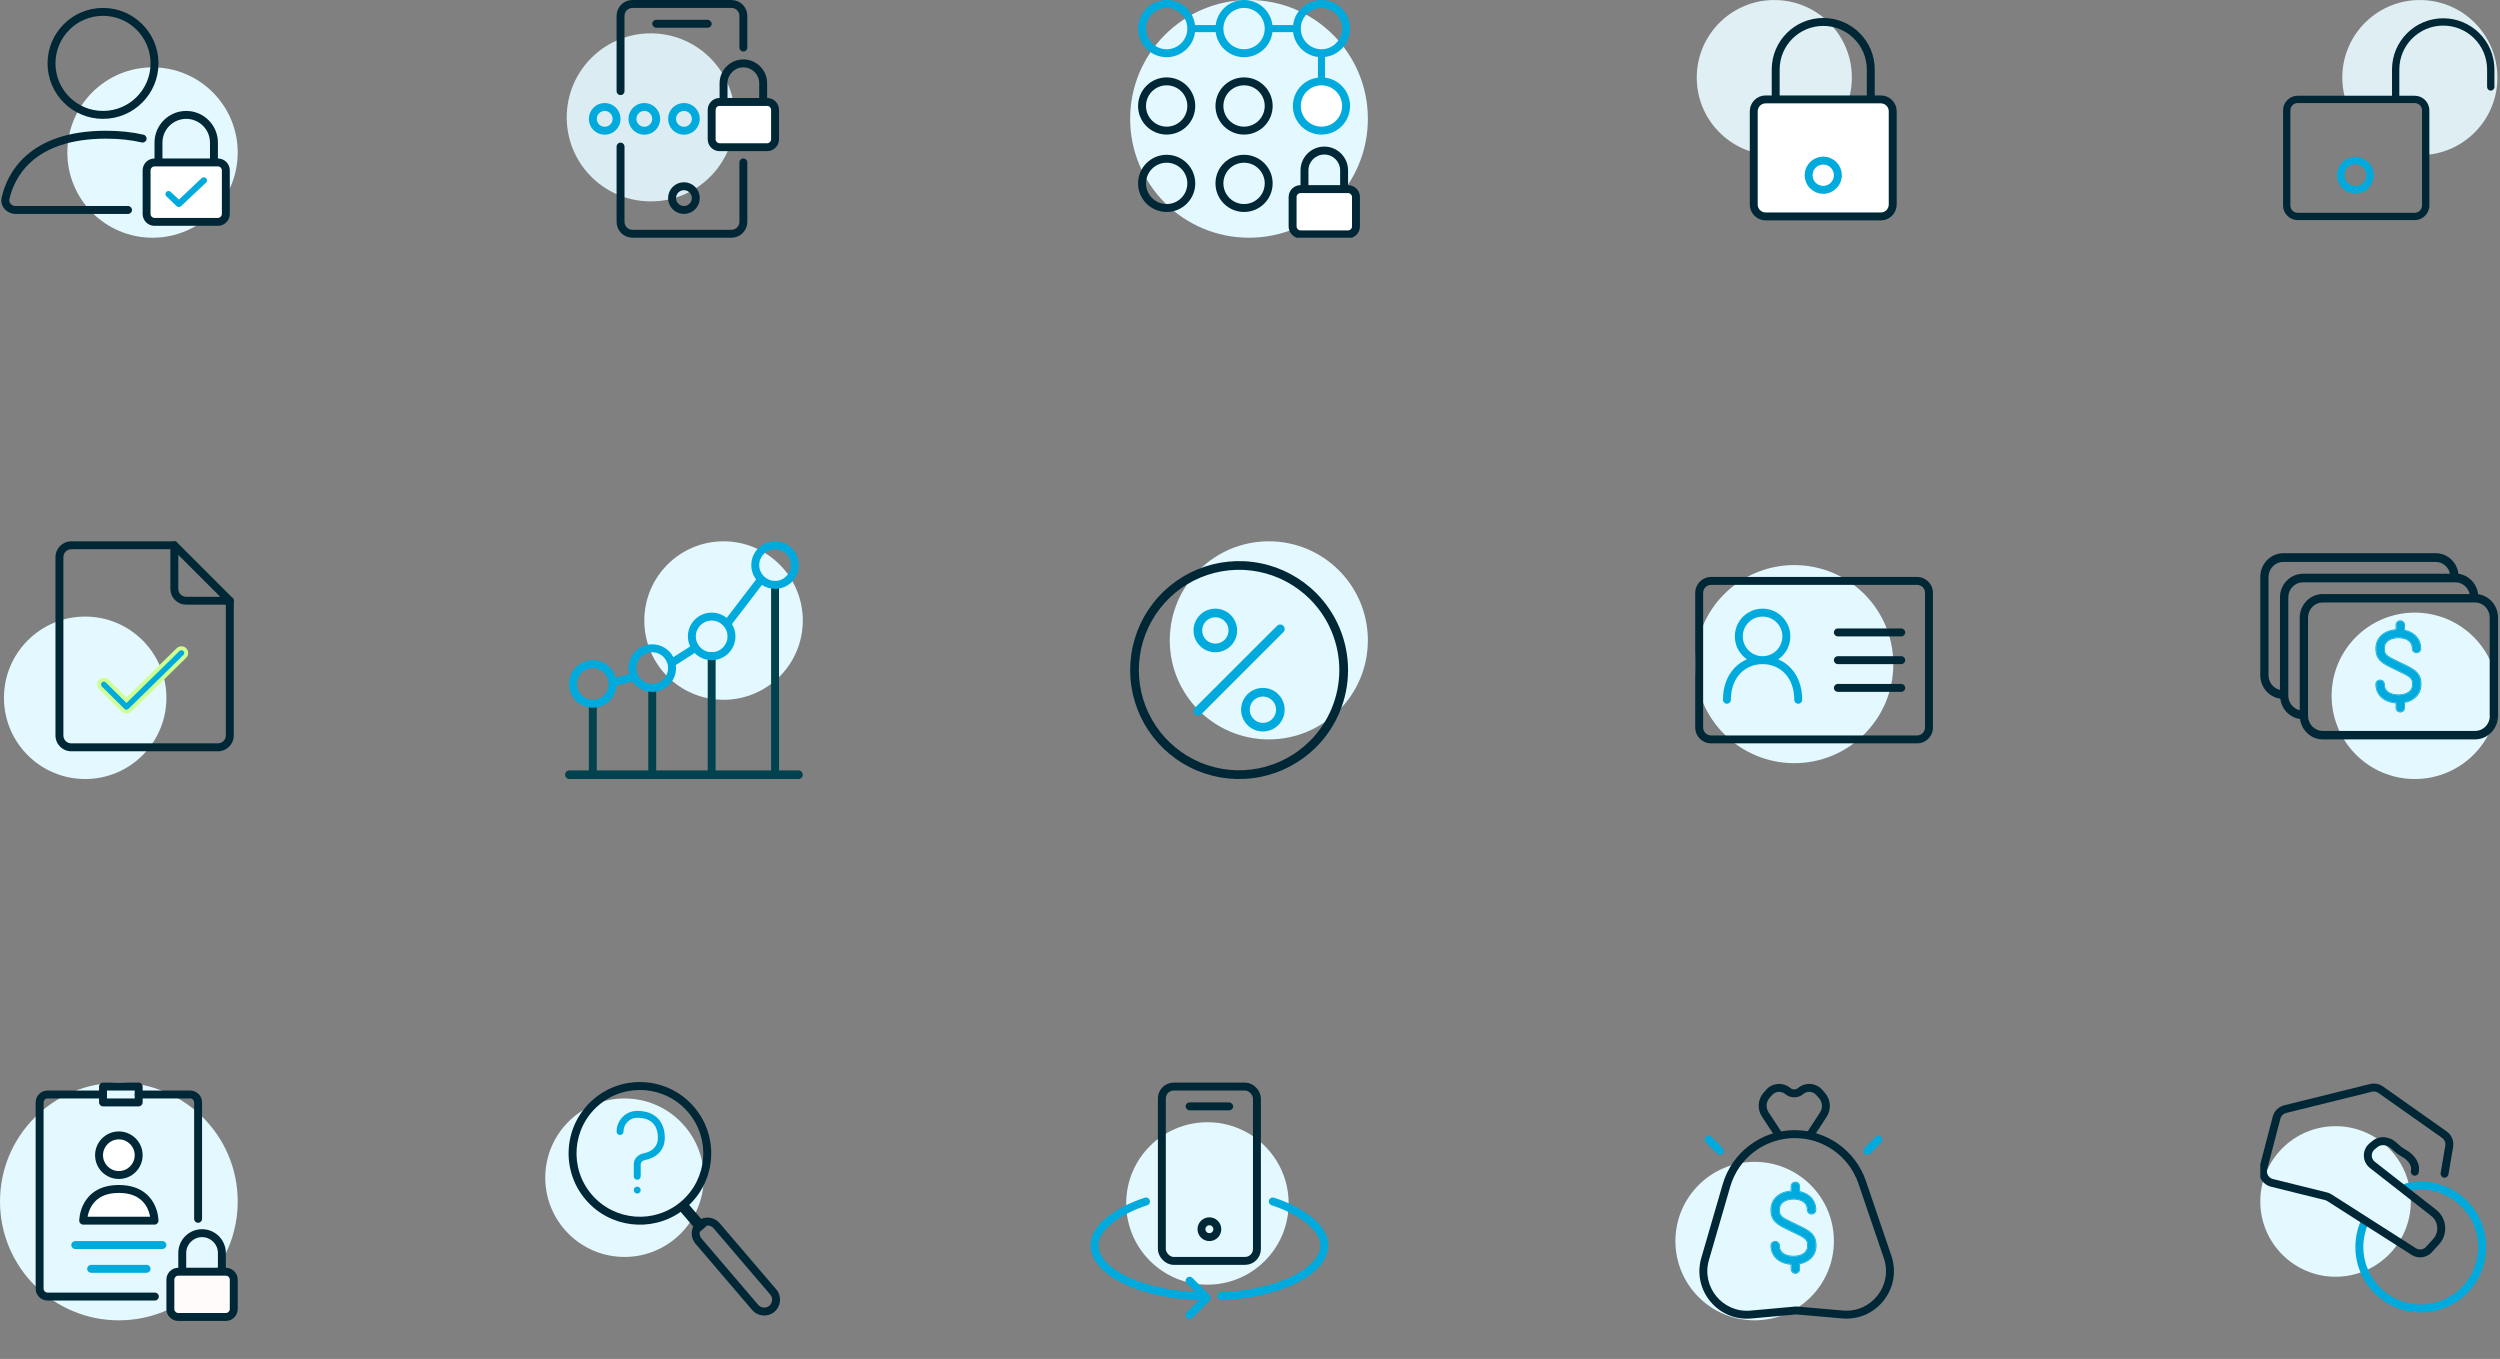 <svg width="631" height="343" viewBox="0 0 631 343" fill="none" xmlns="http://www.w3.org/2000/svg">
<rect x="0" y="0" width="631" height="343" fill="#808080" stroke="none"/>
<g clip-path="url(#clip0_1058_30967)">
<circle cx="21.5" cy="176.125" r="20.5" fill="#E4F8FF"/>
<path d="M59 151.625C59 151.073 58.552 150.625 58 150.625C57.448 150.625 57 151.073 57 151.625H59ZM44 138.625C44.552 138.625 45 138.177 45 137.625C45 137.073 44.552 136.625 44 136.625V138.625ZM16 185.625V140.625H14V185.625H16ZM18 138.625H44V136.625H18L18 138.625ZM55 187.625C54.976 187.625 54.952 187.625 54.928 187.625C54.904 187.625 54.88 187.625 54.856 187.625C54.831 187.625 54.807 187.625 54.783 187.625C54.759 187.625 54.735 187.625 54.711 187.625C54.687 187.625 54.662 187.625 54.638 187.625C54.614 187.625 54.59 187.625 54.565 187.625C54.541 187.625 54.517 187.625 54.492 187.625C54.468 187.625 54.444 187.625 54.419 187.625C54.395 187.625 54.371 187.625 54.346 187.625C54.322 187.625 54.297 187.625 54.273 187.625C54.249 187.625 54.224 187.625 54.2 187.625C54.175 187.625 54.151 187.625 54.126 187.625C54.102 187.625 54.077 187.625 54.053 187.625C54.028 187.625 54.004 187.625 53.979 187.625C53.954 187.625 53.93 187.625 53.905 187.625C53.88 187.625 53.856 187.625 53.831 187.625C53.806 187.625 53.782 187.625 53.757 187.625C53.732 187.625 53.708 187.625 53.683 187.625C53.658 187.625 53.633 187.625 53.609 187.625C53.584 187.625 53.559 187.625 53.534 187.625C53.51 187.625 53.485 187.625 53.46 187.625C53.435 187.625 53.41 187.625 53.385 187.625C53.36 187.625 53.335 187.625 53.31 187.625C53.286 187.625 53.261 187.625 53.236 187.625C53.211 187.625 53.186 187.625 53.161 187.625C53.136 187.625 53.111 187.625 53.086 187.625C53.061 187.625 53.036 187.625 53.011 187.625C52.986 187.625 52.961 187.625 52.935 187.625C52.91 187.625 52.885 187.625 52.86 187.625C52.835 187.625 52.81 187.625 52.785 187.625C52.76 187.625 52.734 187.625 52.709 187.625C52.684 187.625 52.659 187.625 52.633 187.625C52.608 187.625 52.583 187.625 52.558 187.625C52.532 187.625 52.507 187.625 52.482 187.625C52.456 187.625 52.431 187.625 52.406 187.625C52.381 187.625 52.355 187.625 52.33 187.625C52.304 187.625 52.279 187.625 52.254 187.625C52.228 187.625 52.203 187.625 52.178 187.625C52.152 187.625 52.127 187.625 52.101 187.625C52.076 187.625 52.05 187.625 52.025 187.625C51.999 187.625 51.974 187.625 51.948 187.625C51.923 187.625 51.897 187.625 51.871 187.625C51.846 187.625 51.82 187.625 51.795 187.625C51.769 187.625 51.744 187.625 51.718 187.625C51.692 187.625 51.667 187.625 51.641 187.625C51.615 187.625 51.59 187.625 51.564 187.625C51.538 187.625 51.513 187.625 51.487 187.625C51.461 187.625 51.436 187.625 51.41 187.625C51.384 187.625 51.358 187.625 51.333 187.625C51.307 187.625 51.281 187.625 51.255 187.625C51.229 187.625 51.204 187.625 51.178 187.625C51.152 187.625 51.126 187.625 51.1 187.625C51.074 187.625 51.048 187.625 51.023 187.625C50.997 187.625 50.971 187.625 50.945 187.625C50.919 187.625 50.893 187.625 50.867 187.625C50.841 187.625 50.815 187.625 50.789 187.625C50.763 187.625 50.737 187.625 50.711 187.625C50.685 187.625 50.659 187.625 50.633 187.625C50.607 187.625 50.581 187.625 50.555 187.625C50.529 187.625 50.503 187.625 50.477 187.625C50.451 187.625 50.425 187.625 50.399 187.625C50.373 187.625 50.346 187.625 50.32 187.625C50.294 187.625 50.268 187.625 50.242 187.625C50.216 187.625 50.19 187.625 50.163 187.625C50.137 187.625 50.111 187.625 50.085 187.625C50.059 187.625 50.032 187.625 50.006 187.625C49.98 187.625 49.954 187.625 49.927 187.625C49.901 187.625 49.875 187.625 49.849 187.625C49.822 187.625 49.796 187.625 49.77 187.625C49.743 187.625 49.717 187.625 49.691 187.625C49.664 187.625 49.638 187.625 49.612 187.625C49.585 187.625 49.559 187.625 49.532 187.625C49.506 187.625 49.48 187.625 49.453 187.625C49.427 187.625 49.401 187.625 49.374 187.625C49.348 187.625 49.321 187.625 49.295 187.625C49.268 187.625 49.242 187.625 49.215 187.625C49.189 187.625 49.162 187.625 49.136 187.625C49.109 187.625 49.083 187.625 49.056 187.625C49.03 187.625 49.003 187.625 48.977 187.625C48.95 187.625 48.924 187.625 48.897 187.625C48.87 187.625 48.844 187.625 48.817 187.625C48.791 187.625 48.764 187.625 48.737 187.625C48.711 187.625 48.684 187.625 48.658 187.625C48.631 187.625 48.604 187.625 48.578 187.625C48.551 187.625 48.524 187.625 48.498 187.625C48.471 187.625 48.444 187.625 48.417 187.625C48.391 187.625 48.364 187.625 48.337 187.625C48.311 187.625 48.284 187.625 48.257 187.625C48.23 187.625 48.204 187.625 48.177 187.625C48.15 187.625 48.123 187.625 48.097 187.625C48.07 187.625 48.043 187.625 48.016 187.625C47.989 187.625 47.963 187.625 47.936 187.625C47.909 187.625 47.882 187.625 47.855 187.625C47.829 187.625 47.802 187.625 47.775 187.625C47.748 187.625 47.721 187.625 47.694 187.625C47.667 187.625 47.641 187.625 47.614 187.625C47.587 187.625 47.56 187.625 47.533 187.625C47.506 187.625 47.479 187.625 47.452 187.625C47.425 187.625 47.398 187.625 47.371 187.625C47.344 187.625 47.317 187.625 47.29 187.625C47.264 187.625 47.236 187.625 47.209 187.625C47.182 187.625 47.156 187.625 47.129 187.625C47.102 187.625 47.075 187.625 47.047 187.625C47.02 187.625 46.993 187.625 46.967 187.625C46.939 187.625 46.912 187.625 46.885 187.625C46.858 187.625 46.831 187.625 46.804 187.625C46.777 187.625 46.75 187.625 46.723 187.625C46.696 187.625 46.669 187.625 46.642 187.625C46.615 187.625 46.587 187.625 46.56 187.625C46.533 187.625 46.506 187.625 46.479 187.625C46.452 187.625 46.425 187.625 46.398 187.625C46.37 187.625 46.343 187.625 46.316 187.625C46.289 187.625 46.262 187.625 46.235 187.625C46.208 187.625 46.18 187.625 46.153 187.625C46.126 187.625 46.099 187.625 46.072 187.625C46.044 187.625 46.017 187.625 45.99 187.625C45.963 187.625 45.936 187.625 45.908 187.625C45.881 187.625 45.854 187.625 45.827 187.625C45.799 187.625 45.772 187.625 45.745 187.625C45.718 187.625 45.69 187.625 45.663 187.625C45.636 187.625 45.609 187.625 45.581 187.625C45.554 187.625 45.527 187.625 45.499 187.625C45.472 187.625 45.445 187.625 45.418 187.625C45.39 187.625 45.363 187.625 45.336 187.625C45.308 187.625 45.281 187.625 45.254 187.625C45.227 187.625 45.199 187.625 45.172 187.625C45.145 187.625 45.117 187.625 45.09 187.625C45.062 187.625 45.035 187.625 45.008 187.625C44.98 187.625 44.953 187.625 44.926 187.625C44.898 187.625 44.871 187.625 44.844 187.625C44.816 187.625 44.789 187.625 44.761 187.625C44.734 187.625 44.707 187.625 44.679 187.625C44.652 187.625 44.624 187.625 44.597 187.625C44.57 187.625 44.542 187.625 44.515 187.625C44.487 187.625 44.46 187.625 44.433 187.625C44.405 187.625 44.378 187.625 44.35 187.625C44.323 187.625 44.295 187.625 44.268 187.625C44.24 187.625 44.213 187.625 44.186 187.625C44.158 187.625 44.131 187.625 44.103 187.625C44.076 187.625 44.048 187.625 44.021 187.625C43.993 187.625 43.966 187.625 43.938 187.625C43.911 187.625 43.884 187.625 43.856 187.625C43.829 187.625 43.801 187.625 43.774 187.625C43.746 187.625 43.719 187.625 43.691 187.625C43.664 187.625 43.636 187.625 43.609 187.625C43.581 187.625 43.554 187.625 43.526 187.625C43.499 187.625 43.471 187.625 43.444 187.625C43.416 187.625 43.389 187.625 43.361 187.625C43.334 187.625 43.306 187.625 43.279 187.625C43.251 187.625 43.224 187.625 43.196 187.625C43.169 187.625 43.141 187.625 43.113 187.625C43.086 187.625 43.058 187.625 43.031 187.625C43.003 187.625 42.976 187.625 42.948 187.625C42.921 187.625 42.893 187.625 42.865 187.625C42.838 187.625 42.81 187.625 42.783 187.625C42.755 187.625 42.728 187.625 42.7 187.625C42.673 187.625 42.645 187.625 42.618 187.625C42.59 187.625 42.562 187.625 42.535 187.625C42.507 187.625 42.48 187.625 42.452 187.625C42.425 187.625 42.397 187.625 42.37 187.625C42.342 187.625 42.314 187.625 42.287 187.625C42.259 187.625 42.232 187.625 42.204 187.625C42.176 187.625 42.149 187.625 42.121 187.625C42.094 187.625 42.066 187.625 42.039 187.625C42.011 187.625 41.983 187.625 41.956 187.625C41.928 187.625 41.901 187.625 41.873 187.625C41.846 187.625 41.818 187.625 41.79 187.625C41.763 187.625 41.735 187.625 41.708 187.625C41.68 187.625 41.653 187.625 41.625 187.625C41.597 187.625 41.57 187.625 41.542 187.625C41.515 187.625 41.487 187.625 41.459 187.625C41.432 187.625 41.404 187.625 41.377 187.625C41.349 187.625 41.322 187.625 41.294 187.625C41.266 187.625 41.239 187.625 41.211 187.625C41.184 187.625 41.156 187.625 41.128 187.625C41.101 187.625 41.073 187.625 41.046 187.625C41.018 187.625 40.99 187.625 40.963 187.625C40.935 187.625 40.908 187.625 40.88 187.625C40.853 187.625 40.825 187.625 40.797 187.625C40.77 187.625 40.742 187.625 40.715 187.625C40.687 187.625 40.66 187.625 40.632 187.625C40.604 187.625 40.577 187.625 40.549 187.625C40.522 187.625 40.494 187.625 40.467 187.625C40.439 187.625 40.411 187.625 40.384 187.625C40.356 187.625 40.329 187.625 40.301 187.625C40.274 187.625 40.246 187.625 40.218 187.625C40.191 187.625 40.163 187.625 40.136 187.625C40.108 187.625 40.081 187.625 40.053 187.625C40.026 187.625 39.998 187.625 39.97 187.625C39.943 187.625 39.915 187.625 39.888 187.625C39.86 187.625 39.833 187.625 39.805 187.625C39.778 187.625 39.75 187.625 39.723 187.625C39.695 187.625 39.667 187.625 39.64 187.625C39.612 187.625 39.585 187.625 39.557 187.625C39.53 187.625 39.502 187.625 39.475 187.625C39.447 187.625 39.42 187.625 39.392 187.625C39.365 187.625 39.337 187.625 39.31 187.625C39.282 187.625 39.255 187.625 39.227 187.625C39.2 187.625 39.172 187.625 39.145 187.625C39.117 187.625 39.09 187.625 39.062 187.625C39.035 187.625 39.007 187.625 38.98 187.625C38.952 187.625 38.925 187.625 38.897 187.625C38.87 187.625 38.842 187.625 38.815 187.625C38.788 187.625 38.76 187.625 38.733 187.625C38.705 187.625 38.678 187.625 38.65 187.625C38.623 187.625 38.595 187.625 38.568 187.625C38.54 187.625 38.513 187.625 38.486 187.625C38.458 187.625 38.431 187.625 38.403 187.625C38.376 187.625 38.348 187.625 38.321 187.625C38.294 187.625 38.266 187.625 38.239 187.625C38.211 187.625 38.184 187.625 38.157 187.625C38.129 187.625 38.102 187.625 38.074 187.625C38.047 187.625 38.02 187.625 37.992 187.625C37.965 187.625 37.937 187.625 37.91 187.625C37.883 187.625 37.855 187.625 37.828 187.625C37.801 187.625 37.773 187.625 37.746 187.625C37.719 187.625 37.691 187.625 37.664 187.625C37.636 187.625 37.609 187.625 37.582 187.625C37.555 187.625 37.527 187.625 37.5 187.625C37.473 187.625 37.445 187.625 37.418 187.625C37.391 187.625 37.363 187.625 37.336 187.625C37.309 187.625 37.282 187.625 37.254 187.625C37.227 187.625 37.2 187.625 37.172 187.625C37.145 187.625 37.118 187.625 37.091 187.625C37.063 187.625 37.036 187.625 37.009 187.625C36.982 187.625 36.954 187.625 36.927 187.625C36.9 187.625 36.873 187.625 36.846 187.625C36.818 187.625 36.791 187.625 36.764 187.625C36.737 187.625 36.709 187.625 36.682 187.625C36.655 187.625 36.628 187.625 36.601 187.625C36.574 187.625 36.546 187.625 36.519 187.625C36.492 187.625 36.465 187.625 36.438 187.625C36.411 187.625 36.383 187.625 36.356 187.625C36.329 187.625 36.302 187.625 36.275 187.625C36.248 187.625 36.221 187.625 36.194 187.625C36.166 187.625 36.139 187.625 36.112 187.625C36.085 187.625 36.058 187.625 36.031 187.625C36.004 187.625 35.977 187.625 35.95 187.625C35.923 187.625 35.896 187.625 35.869 187.625C35.842 187.625 35.815 187.625 35.788 187.625C35.761 187.625 35.734 187.625 35.707 187.625C35.68 187.625 35.653 187.625 35.626 187.625C35.599 187.625 35.572 187.625 35.545 187.625C35.518 187.625 35.491 187.625 35.464 187.625C35.437 187.625 35.41 187.625 35.383 187.625C35.356 187.625 35.329 187.625 35.302 187.625C35.275 187.625 35.248 187.625 35.221 187.625C35.195 187.625 35.168 187.625 35.141 187.625C35.114 187.625 35.087 187.625 35.06 187.625C35.033 187.625 35.006 187.625 34.98 187.625C34.953 187.625 34.926 187.625 34.899 187.625C34.872 187.625 34.845 187.625 34.819 187.625C34.792 187.625 34.765 187.625 34.738 187.625C34.711 187.625 34.685 187.625 34.658 187.625C34.631 187.625 34.604 187.625 34.578 187.625C34.551 187.625 34.524 187.625 34.497 187.625C34.471 187.625 34.444 187.625 34.417 187.625C34.391 187.625 34.364 187.625 34.337 187.625C34.31 187.625 34.284 187.625 34.257 187.625C34.23 187.625 34.204 187.625 34.177 187.625C34.151 187.625 34.124 187.625 34.097 187.625C34.071 187.625 34.044 187.625 34.017 187.625C33.991 187.625 33.964 187.625 33.938 187.625C33.911 187.625 33.885 187.625 33.858 187.625C33.831 187.625 33.805 187.625 33.778 187.625C33.752 187.625 33.725 187.625 33.699 187.625C33.672 187.625 33.646 187.625 33.619 187.625C33.593 187.625 33.566 187.625 33.54 187.625C33.513 187.625 33.487 187.625 33.46 187.625C33.434 187.625 33.407 187.625 33.381 187.625C33.355 187.625 33.328 187.625 33.302 187.625C33.275 187.625 33.249 187.625 33.223 187.625C33.196 187.625 33.17 187.625 33.144 187.625C33.117 187.625 33.091 187.625 33.065 187.625C33.038 187.625 33.012 187.625 32.986 187.625C32.959 187.625 32.933 187.625 32.907 187.625C32.88 187.625 32.854 187.625 32.828 187.625C32.802 187.625 32.776 187.625 32.749 187.625C32.723 187.625 32.697 187.625 32.671 187.625C32.644 187.625 32.618 187.625 32.592 187.625C32.566 187.625 32.54 187.625 32.514 187.625C32.487 187.625 32.461 187.625 32.435 187.625C32.409 187.625 32.383 187.625 32.357 187.625C32.331 187.625 32.305 187.625 32.279 187.625C32.253 187.625 32.227 187.625 32.2 187.625C32.174 187.625 32.148 187.625 32.122 187.625C32.096 187.625 32.07 187.625 32.044 187.625C32.018 187.625 31.992 187.625 31.966 187.625C31.941 187.625 31.915 187.625 31.889 187.625C31.863 187.625 31.837 187.625 31.811 187.625C31.785 187.625 31.759 187.625 31.733 187.625C31.707 187.625 31.682 187.625 31.656 187.625C31.63 187.625 31.604 187.625 31.578 187.625C31.552 187.625 31.527 187.625 31.501 187.625C31.475 187.625 31.449 187.625 31.424 187.625C31.398 187.625 31.372 187.625 31.346 187.625C31.321 187.625 31.295 187.625 31.269 187.625C31.244 187.625 31.218 187.625 31.192 187.625C31.166 187.625 31.141 187.625 31.115 187.625C31.09 187.625 31.064 187.625 31.038 187.625C31.013 187.625 30.987 187.625 30.962 187.625C30.936 187.625 30.91 187.625 30.885 187.625C30.859 187.625 30.834 187.625 30.808 187.625C30.783 187.625 30.757 187.625 30.732 187.625C30.706 187.625 30.681 187.625 30.655 187.625C30.63 187.625 30.605 187.625 30.579 187.625C30.554 187.625 30.528 187.625 30.503 187.625C30.478 187.625 30.452 187.625 30.427 187.625C30.402 187.625 30.376 187.625 30.351 187.625C30.326 187.625 30.3 187.625 30.275 187.625C30.25 187.625 30.224 187.625 30.199 187.625C30.174 187.625 30.149 187.625 30.123 187.625C30.098 187.625 30.073 187.625 30.048 187.625C30.023 187.625 29.998 187.625 29.972 187.625C29.947 187.625 29.922 187.625 29.897 187.625C29.872 187.625 29.847 187.625 29.822 187.625C29.797 187.625 29.772 187.625 29.747 187.625C29.721 187.625 29.697 187.625 29.672 187.625C29.646 187.625 29.622 187.625 29.596 187.625C29.572 187.625 29.547 187.625 29.522 187.625C29.497 187.625 29.472 187.625 29.447 187.625C29.422 187.625 29.397 187.625 29.372 187.625C29.347 187.625 29.323 187.625 29.298 187.625C29.273 187.625 29.248 187.625 29.223 187.625C29.198 187.625 29.174 187.625 29.149 187.625C29.124 187.625 29.099 187.625 29.075 187.625C29.05 187.625 29.025 187.625 29.001 187.625C28.976 187.625 28.951 187.625 28.927 187.625C28.902 187.625 28.877 187.625 28.853 187.625C28.828 187.625 28.804 187.625 28.779 187.625C28.755 187.625 28.73 187.625 28.705 187.625C28.681 187.625 28.656 187.625 28.632 187.625C28.607 187.625 28.583 187.625 28.558 187.625C28.534 187.625 28.51 187.625 28.485 187.625C28.461 187.625 28.436 187.625 28.412 187.625C28.388 187.625 28.363 187.625 28.339 187.625C28.315 187.625 28.29 187.625 28.266 187.625C28.242 187.625 28.217 187.625 28.193 187.625C28.169 187.625 28.145 187.625 28.12 187.625C28.096 187.625 28.072 187.625 28.048 187.625C28.024 187.625 28 187.625 27.975 187.625C27.951 187.625 27.927 187.625 27.903 187.625C27.879 187.625 27.855 187.625 27.831 187.625C27.807 187.625 27.783 187.625 27.759 187.625C27.735 187.625 27.711 187.625 27.687 187.625C27.663 187.625 27.639 187.625 27.615 187.625C27.591 187.625 27.567 187.625 27.543 187.625C27.519 187.625 27.495 187.625 27.472 187.625C27.448 187.625 27.424 187.625 27.4 187.625C27.376 187.625 27.353 187.625 27.329 187.625C27.305 187.625 27.281 187.625 27.258 187.625C27.234 187.625 27.21 187.625 27.187 187.625C27.163 187.625 27.139 187.625 27.116 187.625C27.092 187.625 27.068 187.625 27.045 187.625C27.021 187.625 26.998 187.625 26.974 187.625C26.951 187.625 26.927 187.625 26.904 187.625C26.88 187.625 26.857 187.625 26.833 187.625C26.81 187.625 26.786 187.625 26.763 187.625C26.739 187.625 26.716 187.625 26.693 187.625C26.669 187.625 26.646 187.625 26.623 187.625C26.599 187.625 26.576 187.625 26.553 187.625C26.53 187.625 26.506 187.625 26.483 187.625C26.46 187.625 26.437 187.625 26.413 187.625C26.39 187.625 26.367 187.625 26.344 187.625C26.321 187.625 26.298 187.625 26.275 187.625C26.252 187.625 26.229 187.625 26.206 187.625C26.183 187.625 26.16 187.625 26.137 187.625C26.113 187.625 26.091 187.625 26.068 187.625C26.045 187.625 26.022 187.625 25.999 187.625C25.976 187.625 25.953 187.625 25.93 187.625C25.907 187.625 25.885 187.625 25.862 187.625C25.839 187.625 25.816 187.625 25.793 187.625C25.771 187.625 25.748 187.625 25.725 187.625C25.703 187.625 25.68 187.625 25.657 187.625C25.635 187.625 25.612 187.625 25.589 187.625C25.567 187.625 25.544 187.625 25.522 187.625C25.499 187.625 25.477 187.625 25.454 187.625C25.431 187.625 25.409 187.625 25.387 187.625C25.364 187.625 25.342 187.625 25.319 187.625C25.297 187.625 25.274 187.625 25.252 187.625C25.23 187.625 25.207 187.625 25.185 187.625C25.163 187.625 25.14 187.625 25.118 187.625C25.096 187.625 25.074 187.625 25.052 187.625C25.029 187.625 25.007 187.625 24.985 187.625C24.963 187.625 24.941 187.625 24.919 187.625C24.896 187.625 24.874 187.625 24.852 187.625C24.83 187.625 24.808 187.625 24.786 187.625C24.764 187.625 24.742 187.625 24.72 187.625C24.698 187.625 24.676 187.625 24.655 187.625C24.633 187.625 24.611 187.625 24.589 187.625C24.567 187.625 24.545 187.625 24.523 187.625C24.502 187.625 24.48 187.625 24.458 187.625C24.436 187.625 24.415 187.625 24.393 187.625C24.371 187.625 24.35 187.625 24.328 187.625C24.306 187.625 24.285 187.625 24.263 187.625C24.242 187.625 24.22 187.625 24.199 187.625C24.177 187.625 24.156 187.625 24.134 187.625C24.113 187.625 24.091 187.625 24.07 187.625C24.048 187.625 24.027 187.625 24.006 187.625C23.984 187.625 23.963 187.625 23.942 187.625C23.92 187.625 23.899 187.625 23.878 187.625C23.857 187.625 23.835 187.625 23.814 187.625C23.793 187.625 23.772 187.625 23.751 187.625C23.729 187.625 23.708 187.625 23.687 187.625C23.666 187.625 23.645 187.625 23.624 187.625C23.603 187.625 23.582 187.625 23.561 187.625C23.54 187.625 23.519 187.625 23.498 187.625C23.477 187.625 23.456 187.625 23.436 187.625C23.415 187.625 23.394 187.625 23.373 187.625C23.352 187.625 23.331 187.625 23.311 187.625C23.29 187.625 23.269 187.625 23.249 187.625C23.228 187.625 23.207 187.625 23.187 187.625C23.166 187.625 23.145 187.625 23.125 187.625C23.104 187.625 23.084 187.625 23.063 187.625C23.043 187.625 23.022 187.625 23.002 187.625C22.981 187.625 22.961 187.625 22.94 187.625C22.92 187.625 22.9 187.625 22.879 187.625C22.859 187.625 22.839 187.625 22.818 187.625C22.798 187.625 22.778 187.625 22.758 187.625C22.738 187.625 22.717 187.625 22.697 187.625C22.677 187.625 22.657 187.625 22.637 187.625C22.617 187.625 22.597 187.625 22.576 187.625C22.556 187.625 22.537 187.625 22.517 187.625C22.497 187.625 22.477 187.625 22.457 187.625C22.437 187.625 22.417 187.625 22.397 187.625C22.377 187.625 22.357 187.625 22.337 187.625C22.318 187.625 22.298 187.625 22.278 187.625C22.259 187.625 22.239 187.625 22.219 187.625C22.199 187.625 22.18 187.625 22.16 187.625C22.141 187.625 22.121 187.625 22.101 187.625C22.082 187.625 22.062 187.625 22.043 187.625C22.023 187.625 22.004 187.625 21.985 187.625C21.965 187.625 21.946 187.625 21.926 187.625C21.907 187.625 21.888 187.625 21.868 187.625C21.849 187.625 21.83 187.625 21.811 187.625C21.791 187.625 21.772 187.625 21.753 187.625C21.734 187.625 21.715 187.625 21.695 187.625C21.676 187.625 21.657 187.625 21.638 187.625C21.619 187.625 21.6 187.625 21.581 187.625C21.562 187.625 21.543 187.625 21.524 187.625C21.506 187.625 21.487 187.625 21.468 187.625C21.449 187.625 21.43 187.625 21.411 187.625C21.392 187.625 21.374 187.625 21.355 187.625C21.336 187.625 21.318 187.625 21.299 187.625C21.28 187.625 21.262 187.625 21.243 187.625C21.225 187.625 21.206 187.625 21.188 187.625C21.169 187.625 21.151 187.625 21.132 187.625C21.114 187.625 21.095 187.625 21.077 187.625C21.058 187.625 21.04 187.625 21.022 187.625C21.003 187.625 20.985 187.625 20.967 187.625C20.948 187.625 20.93 187.625 20.912 187.625C20.894 187.625 20.876 187.625 20.858 187.625C20.84 187.625 20.822 187.625 20.803 187.625C20.785 187.625 20.767 187.625 20.749 187.625C20.731 187.625 20.713 187.625 20.695 187.625C20.678 187.625 20.66 187.625 20.642 187.625C20.624 187.625 20.606 187.625 20.588 187.625C20.571 187.625 20.553 187.625 20.535 187.625C20.517 187.625 20.5 187.625 20.482 187.625C20.465 187.625 20.447 187.625 20.429 187.625C20.412 187.625 20.394 187.625 20.377 187.625C20.359 187.625 20.342 187.625 20.324 187.625C20.307 187.625 20.289 187.625 20.272 187.625C20.255 187.625 20.237 187.625 20.22 187.625C20.203 187.625 20.186 187.625 20.168 187.625C20.151 187.625 20.134 187.625 20.117 187.625C20.1 187.625 20.082 187.625 20.065 187.625C20.048 187.625 20.031 187.625 20.014 187.625C19.997 187.625 19.98 187.625 19.963 187.625C19.946 187.625 19.93 187.625 19.913 187.625C19.896 187.625 19.879 187.625 19.862 187.625C19.845 187.625 19.829 187.625 19.812 187.625C19.795 187.625 19.779 187.625 19.762 187.625C19.745 187.625 19.729 187.625 19.712 187.625C19.695 187.625 19.679 187.625 19.662 187.625C19.646 187.625 19.629 187.625 19.613 187.625C19.596 187.625 19.58 187.625 19.564 187.625C19.547 187.625 19.531 187.625 19.515 187.625C19.498 187.625 19.482 187.625 19.466 187.625C19.45 187.625 19.434 187.625 19.418 187.625C19.401 187.625 19.385 187.625 19.369 187.625C19.353 187.625 19.337 187.625 19.321 187.625C19.305 187.625 19.289 187.625 19.273 187.625C19.257 187.625 19.241 187.625 19.226 187.625C19.21 187.625 19.194 187.625 19.178 187.625C19.163 187.625 19.147 187.625 19.131 187.625C19.115 187.625 19.1 187.625 19.084 187.625C19.069 187.625 19.053 187.625 19.038 187.625C19.022 187.625 19.006 187.625 18.991 187.625C18.976 187.625 18.96 187.625 18.945 187.625C18.929 187.625 18.914 187.625 18.899 187.625C18.883 187.625 18.868 187.625 18.853 187.625C18.838 187.625 18.823 187.625 18.807 187.625C18.792 187.625 18.777 187.625 18.762 187.625C18.747 187.625 18.732 187.625 18.717 187.625C18.702 187.625 18.687 187.625 18.672 187.625C18.657 187.625 18.642 187.625 18.627 187.625C18.613 187.625 18.598 187.625 18.583 187.625C18.568 187.625 18.553 187.625 18.539 187.625C18.524 187.625 18.509 187.625 18.495 187.625C18.48 187.625 18.466 187.625 18.451 187.625C18.437 187.625 18.422 187.625 18.408 187.625C18.393 187.625 18.379 187.625 18.364 187.625C18.35 187.625 18.336 187.625 18.322 187.625C18.307 187.625 18.293 187.625 18.279 187.625C18.265 187.625 18.25 187.625 18.236 187.625C18.222 187.625 18.208 187.625 18.194 187.625C18.18 187.625 18.166 187.625 18.152 187.625C18.138 187.625 18.124 187.625 18.11 187.625C18.096 187.625 18.083 187.625 18.069 187.625C18.055 187.625 18.041 187.625 18.027 187.625C18.014 187.625 18 187.625 17.986 187.625V189.625C18 189.625 18.014 189.625 18.027 189.625C18.041 189.625 18.055 189.625 18.069 189.625C18.083 189.625 18.096 189.625 18.11 189.625C18.124 189.625 18.138 189.625 18.152 189.625C18.166 189.625 18.18 189.625 18.194 189.625C18.208 189.625 18.222 189.625 18.236 189.625C18.25 189.625 18.265 189.625 18.279 189.625C18.293 189.625 18.307 189.625 18.322 189.625C18.336 189.625 18.35 189.625 18.364 189.625C18.379 189.625 18.393 189.625 18.408 189.625C18.422 189.625 18.437 189.625 18.451 189.625C18.466 189.625 18.48 189.625 18.495 189.625C18.509 189.625 18.524 189.625 18.539 189.625C18.553 189.625 18.568 189.625 18.583 189.625C18.598 189.625 18.613 189.625 18.627 189.625C18.642 189.625 18.657 189.625 18.672 189.625C18.687 189.625 18.702 189.625 18.717 189.625C18.732 189.625 18.747 189.625 18.762 189.625C18.777 189.625 18.792 189.625 18.807 189.625C18.823 189.625 18.838 189.625 18.853 189.625C18.868 189.625 18.883 189.625 18.899 189.625C18.914 189.625 18.929 189.625 18.945 189.625C18.96 189.625 18.976 189.625 18.991 189.625C19.006 189.625 19.022 189.625 19.038 189.625C19.053 189.625 19.069 189.625 19.084 189.625C19.1 189.625 19.115 189.625 19.131 189.625C19.147 189.625 19.163 189.625 19.178 189.625C19.194 189.625 19.21 189.625 19.226 189.625C19.241 189.625 19.257 189.625 19.273 189.625C19.289 189.625 19.305 189.625 19.321 189.625C19.337 189.625 19.353 189.625 19.369 189.625C19.385 189.625 19.401 189.625 19.418 189.625C19.434 189.625 19.45 189.625 19.466 189.625C19.482 189.625 19.498 189.625 19.515 189.625C19.531 189.625 19.547 189.625 19.564 189.625C19.58 189.625 19.596 189.625 19.613 189.625C19.629 189.625 19.646 189.625 19.662 189.625C19.679 189.625 19.695 189.625 19.712 189.625C19.729 189.625 19.745 189.625 19.762 189.625C19.779 189.625 19.795 189.625 19.812 189.625C19.829 189.625 19.845 189.625 19.862 189.625C19.879 189.625 19.896 189.625 19.913 189.625C19.93 189.625 19.946 189.625 19.963 189.625C19.98 189.625 19.997 189.625 20.014 189.625C20.031 189.625 20.048 189.625 20.065 189.625C20.082 189.625 20.1 189.625 20.117 189.625C20.134 189.625 20.151 189.625 20.168 189.625C20.186 189.625 20.203 189.625 20.22 189.625C20.237 189.625 20.255 189.625 20.272 189.625C20.289 189.625 20.307 189.625 20.324 189.625C20.342 189.625 20.359 189.625 20.377 189.625C20.394 189.625 20.412 189.625 20.429 189.625C20.447 189.625 20.465 189.625 20.482 189.625C20.5 189.625 20.517 189.625 20.535 189.625C20.553 189.625 20.571 189.625 20.588 189.625C20.606 189.625 20.624 189.625 20.642 189.625C20.66 189.625 20.678 189.625 20.695 189.625C20.713 189.625 20.731 189.625 20.749 189.625C20.767 189.625 20.785 189.625 20.803 189.625C20.822 189.625 20.84 189.625 20.858 189.625C20.876 189.625 20.894 189.625 20.912 189.625C20.93 189.625 20.948 189.625 20.967 189.625C20.985 189.625 21.003 189.625 21.022 189.625C21.04 189.625 21.058 189.625 21.077 189.625C21.095 189.625 21.114 189.625 21.132 189.625C21.151 189.625 21.169 189.625 21.188 189.625C21.206 189.625 21.225 189.625 21.243 189.625C21.262 189.625 21.28 189.625 21.299 189.625C21.318 189.625 21.336 189.625 21.355 189.625C21.374 189.625 21.392 189.625 21.411 189.625C21.43 189.625 21.449 189.625 21.468 189.625C21.487 189.625 21.506 189.625 21.524 189.625C21.543 189.625 21.562 189.625 21.581 189.625C21.6 189.625 21.619 189.625 21.638 189.625C21.657 189.625 21.676 189.625 21.695 189.625C21.715 189.625 21.734 189.625 21.753 189.625C21.772 189.625 21.791 189.625 21.811 189.625C21.83 189.625 21.849 189.625 21.868 189.625C21.888 189.625 21.907 189.625 21.926 189.625C21.946 189.625 21.965 189.625 21.985 189.625C22.004 189.625 22.023 189.625 22.043 189.625C22.062 189.625 22.082 189.625 22.101 189.625C22.121 189.625 22.141 189.625 22.16 189.625C22.18 189.625 22.199 189.625 22.219 189.625C22.239 189.625 22.259 189.625 22.278 189.625C22.298 189.625 22.318 189.625 22.337 189.625C22.357 189.625 22.377 189.625 22.397 189.625C22.417 189.625 22.437 189.625 22.457 189.625C22.477 189.625 22.497 189.625 22.517 189.625C22.537 189.625 22.556 189.625 22.576 189.625C22.597 189.625 22.617 189.625 22.637 189.625C22.657 189.625 22.677 189.625 22.697 189.625C22.717 189.625 22.738 189.625 22.758 189.625C22.778 189.625 22.798 189.625 22.818 189.625C22.839 189.625 22.859 189.625 22.879 189.625C22.9 189.625 22.92 189.625 22.94 189.625C22.961 189.625 22.981 189.625 23.002 189.625C23.022 189.625 23.043 189.625 23.063 189.625C23.084 189.625 23.104 189.625 23.125 189.625C23.145 189.625 23.166 189.625 23.187 189.625C23.207 189.625 23.228 189.625 23.249 189.625C23.269 189.625 23.29 189.625 23.311 189.625C23.331 189.625 23.352 189.625 23.373 189.625C23.394 189.625 23.415 189.625 23.436 189.625C23.456 189.625 23.477 189.625 23.498 189.625C23.519 189.625 23.54 189.625 23.561 189.625C23.582 189.625 23.603 189.625 23.624 189.625C23.645 189.625 23.666 189.625 23.687 189.625C23.708 189.625 23.729 189.625 23.751 189.625C23.772 189.625 23.793 189.625 23.814 189.625C23.835 189.625 23.857 189.625 23.878 189.625C23.899 189.625 23.92 189.625 23.942 189.625C23.963 189.625 23.984 189.625 24.006 189.625C24.027 189.625 24.048 189.625 24.07 189.625C24.091 189.625 24.113 189.625 24.134 189.625C24.156 189.625 24.177 189.625 24.199 189.625C24.22 189.625 24.242 189.625 24.263 189.625C24.285 189.625 24.306 189.625 24.328 189.625C24.35 189.625 24.371 189.625 24.393 189.625C24.415 189.625 24.436 189.625 24.458 189.625C24.48 189.625 24.502 189.625 24.523 189.625C24.545 189.625 24.567 189.625 24.589 189.625C24.611 189.625 24.633 189.625 24.655 189.625C24.676 189.625 24.698 189.625 24.72 189.625C24.742 189.625 24.764 189.625 24.786 189.625C24.808 189.625 24.83 189.625 24.852 189.625C24.874 189.625 24.896 189.625 24.919 189.625C24.941 189.625 24.963 189.625 24.985 189.625C25.007 189.625 25.029 189.625 25.052 189.625C25.074 189.625 25.096 189.625 25.118 189.625C25.14 189.625 25.163 189.625 25.185 189.625C25.207 189.625 25.23 189.625 25.252 189.625C25.274 189.625 25.297 189.625 25.319 189.625C25.342 189.625 25.364 189.625 25.387 189.625C25.409 189.625 25.431 189.625 25.454 189.625C25.477 189.625 25.499 189.625 25.522 189.625C25.544 189.625 25.567 189.625 25.589 189.625C25.612 189.625 25.635 189.625 25.657 189.625C25.68 189.625 25.703 189.625 25.725 189.625C25.748 189.625 25.771 189.625 25.793 189.625C25.816 189.625 25.839 189.625 25.862 189.625C25.885 189.625 25.907 189.625 25.93 189.625C25.953 189.625 25.976 189.625 25.999 189.625C26.022 189.625 26.045 189.625 26.068 189.625C26.091 189.625 26.113 189.625 26.137 189.625C26.16 189.625 26.183 189.625 26.206 189.625C26.229 189.625 26.252 189.625 26.275 189.625C26.298 189.625 26.321 189.625 26.344 189.625C26.367 189.625 26.39 189.625 26.413 189.625C26.437 189.625 26.46 189.625 26.483 189.625C26.506 189.625 26.53 189.625 26.553 189.625C26.576 189.625 26.599 189.625 26.623 189.625C26.646 189.625 26.669 189.625 26.693 189.625C26.716 189.625 26.739 189.625 26.763 189.625C26.786 189.625 26.81 189.625 26.833 189.625C26.857 189.625 26.88 189.625 26.904 189.625C26.927 189.625 26.951 189.625 26.974 189.625C26.998 189.625 27.021 189.625 27.045 189.625C27.068 189.625 27.092 189.625 27.116 189.625C27.139 189.625 27.163 189.625 27.187 189.625C27.21 189.625 27.234 189.625 27.258 189.625C27.281 189.625 27.305 189.625 27.329 189.625C27.353 189.625 27.376 189.625 27.4 189.625C27.424 189.625 27.448 189.625 27.472 189.625C27.495 189.625 27.519 189.625 27.543 189.625C27.567 189.625 27.591 189.625 27.615 189.625C27.639 189.625 27.663 189.625 27.687 189.625C27.711 189.625 27.735 189.625 27.759 189.625C27.783 189.625 27.807 189.625 27.831 189.625C27.855 189.625 27.879 189.625 27.903 189.625C27.927 189.625 27.951 189.625 27.975 189.625C28 189.625 28.024 189.625 28.048 189.625C28.072 189.625 28.096 189.625 28.12 189.625C28.145 189.625 28.169 189.625 28.193 189.625C28.217 189.625 28.242 189.625 28.266 189.625C28.29 189.625 28.315 189.625 28.339 189.625C28.363 189.625 28.388 189.625 28.412 189.625C28.436 189.625 28.461 189.625 28.485 189.625C28.51 189.625 28.534 189.625 28.558 189.625C28.583 189.625 28.607 189.625 28.632 189.625C28.656 189.625 28.681 189.625 28.705 189.625C28.73 189.625 28.755 189.625 28.779 189.625C28.804 189.625 28.828 189.625 28.853 189.625C28.877 189.625 28.902 189.625 28.927 189.625C28.951 189.625 28.976 189.625 29.001 189.625C29.025 189.625 29.05 189.625 29.075 189.625C29.099 189.625 29.124 189.625 29.149 189.625C29.174 189.625 29.198 189.625 29.223 189.625C29.248 189.625 29.273 189.625 29.298 189.625C29.323 189.625 29.347 189.625 29.372 189.625C29.397 189.625 29.422 189.625 29.447 189.625C29.472 189.625 29.497 189.625 29.522 189.625C29.547 189.625 29.572 189.625 29.596 189.625C29.622 189.625 29.646 189.625 29.672 189.625C29.697 189.625 29.721 189.625 29.747 189.625C29.772 189.625 29.797 189.625 29.822 189.625C29.847 189.625 29.872 189.625 29.897 189.625C29.922 189.625 29.947 189.625 29.972 189.625C29.998 189.625 30.023 189.625 30.048 189.625C30.073 189.625 30.098 189.625 30.123 189.625C30.149 189.625 30.174 189.625 30.199 189.625C30.224 189.625 30.25 189.625 30.275 189.625C30.3 189.625 30.326 189.625 30.351 189.625C30.376 189.625 30.402 189.625 30.427 189.625C30.452 189.625 30.478 189.625 30.503 189.625C30.528 189.625 30.554 189.625 30.579 189.625C30.605 189.625 30.63 189.625 30.655 189.625C30.681 189.625 30.706 189.625 30.732 189.625C30.757 189.625 30.783 189.625 30.808 189.625C30.834 189.625 30.859 189.625 30.885 189.625C30.91 189.625 30.936 189.625 30.962 189.625C30.987 189.625 31.013 189.625 31.038 189.625C31.064 189.625 31.09 189.625 31.115 189.625C31.141 189.625 31.166 189.625 31.192 189.625C31.218 189.625 31.244 189.625 31.269 189.625C31.295 189.625 31.321 189.625 31.346 189.625C31.372 189.625 31.398 189.625 31.424 189.625C31.449 189.625 31.475 189.625 31.501 189.625C31.527 189.625 31.552 189.625 31.578 189.625C31.604 189.625 31.63 189.625 31.656 189.625C31.682 189.625 31.707 189.625 31.733 189.625C31.759 189.625 31.785 189.625 31.811 189.625C31.837 189.625 31.863 189.625 31.889 189.625C31.915 189.625 31.941 189.625 31.966 189.625C31.992 189.625 32.018 189.625 32.044 189.625C32.07 189.625 32.096 189.625 32.122 189.625C32.148 189.625 32.174 189.625 32.2 189.625C32.227 189.625 32.253 189.625 32.279 189.625C32.305 189.625 32.331 189.625 32.357 189.625C32.383 189.625 32.409 189.625 32.435 189.625C32.461 189.625 32.487 189.625 32.514 189.625C32.54 189.625 32.566 189.625 32.592 189.625C32.618 189.625 32.644 189.625 32.671 189.625C32.697 189.625 32.723 189.625 32.749 189.625C32.776 189.625 32.802 189.625 32.828 189.625C32.854 189.625 32.88 189.625 32.907 189.625C32.933 189.625 32.959 189.625 32.986 189.625C33.012 189.625 33.038 189.625 33.065 189.625C33.091 189.625 33.117 189.625 33.144 189.625C33.17 189.625 33.196 189.625 33.223 189.625C33.249 189.625 33.275 189.625 33.302 189.625C33.328 189.625 33.355 189.625 33.381 189.625C33.407 189.625 33.434 189.625 33.46 189.625C33.487 189.625 33.513 189.625 33.54 189.625C33.566 189.625 33.593 189.625 33.619 189.625C33.646 189.625 33.672 189.625 33.699 189.625C33.725 189.625 33.752 189.625 33.778 189.625C33.805 189.625 33.831 189.625 33.858 189.625C33.885 189.625 33.911 189.625 33.938 189.625C33.964 189.625 33.991 189.625 34.017 189.625C34.044 189.625 34.071 189.625 34.097 189.625C34.124 189.625 34.151 189.625 34.177 189.625C34.204 189.625 34.23 189.625 34.257 189.625C34.284 189.625 34.31 189.625 34.337 189.625C34.364 189.625 34.391 189.625 34.417 189.625C34.444 189.625 34.471 189.625 34.497 189.625C34.524 189.625 34.551 189.625 34.578 189.625C34.604 189.625 34.631 189.625 34.658 189.625C34.685 189.625 34.711 189.625 34.738 189.625C34.765 189.625 34.792 189.625 34.819 189.625C34.845 189.625 34.872 189.625 34.899 189.625C34.926 189.625 34.953 189.625 34.98 189.625C35.006 189.625 35.033 189.625 35.06 189.625C35.087 189.625 35.114 189.625 35.141 189.625C35.168 189.625 35.195 189.625 35.221 189.625C35.248 189.625 35.275 189.625 35.302 189.625C35.329 189.625 35.356 189.625 35.383 189.625C35.41 189.625 35.437 189.625 35.464 189.625C35.491 189.625 35.518 189.625 35.545 189.625C35.572 189.625 35.599 189.625 35.626 189.625C35.653 189.625 35.68 189.625 35.707 189.625C35.734 189.625 35.761 189.625 35.788 189.625C35.815 189.625 35.842 189.625 35.869 189.625C35.896 189.625 35.923 189.625 35.95 189.625C35.977 189.625 36.004 189.625 36.031 189.625C36.058 189.625 36.085 189.625 36.112 189.625C36.139 189.625 36.166 189.625 36.194 189.625C36.221 189.625 36.248 189.625 36.275 189.625C36.302 189.625 36.329 189.625 36.356 189.625C36.383 189.625 36.411 189.625 36.438 189.625C36.465 189.625 36.492 189.625 36.519 189.625C36.546 189.625 36.574 189.625 36.601 189.625C36.628 189.625 36.655 189.625 36.682 189.625C36.709 189.625 36.737 189.625 36.764 189.625C36.791 189.625 36.818 189.625 36.846 189.625C36.873 189.625 36.9 189.625 36.927 189.625C36.954 189.625 36.982 189.625 37.009 189.625C37.036 189.625 37.063 189.625 37.091 189.625C37.118 189.625 37.145 189.625 37.172 189.625C37.2 189.625 37.227 189.625 37.254 189.625C37.282 189.625 37.309 189.625 37.336 189.625C37.363 189.625 37.391 189.625 37.418 189.625C37.445 189.625 37.473 189.625 37.5 189.625C37.527 189.625 37.555 189.625 37.582 189.625C37.609 189.625 37.636 189.625 37.664 189.625C37.691 189.625 37.719 189.625 37.746 189.625C37.773 189.625 37.801 189.625 37.828 189.625C37.855 189.625 37.883 189.625 37.91 189.625C37.937 189.625 37.965 189.625 37.992 189.625C38.02 189.625 38.047 189.625 38.074 189.625C38.102 189.625 38.129 189.625 38.157 189.625C38.184 189.625 38.211 189.625 38.239 189.625C38.266 189.625 38.294 189.625 38.321 189.625C38.348 189.625 38.376 189.625 38.403 189.625C38.431 189.625 38.458 189.625 38.486 189.625C38.513 189.625 38.54 189.625 38.568 189.625C38.595 189.625 38.623 189.625 38.65 189.625C38.678 189.625 38.705 189.625 38.733 189.625C38.76 189.625 38.788 189.625 38.815 189.625C38.842 189.625 38.87 189.625 38.897 189.625C38.925 189.625 38.952 189.625 38.98 189.625C39.007 189.625 39.035 189.625 39.062 189.625C39.09 189.625 39.117 189.625 39.145 189.625C39.172 189.625 39.2 189.625 39.227 189.625C39.255 189.625 39.282 189.625 39.31 189.625C39.337 189.625 39.365 189.625 39.392 189.625C39.42 189.625 39.447 189.625 39.475 189.625C39.502 189.625 39.53 189.625 39.557 189.625C39.585 189.625 39.612 189.625 39.64 189.625C39.667 189.625 39.695 189.625 39.723 189.625C39.75 189.625 39.778 189.625 39.805 189.625C39.833 189.625 39.86 189.625 39.888 189.625C39.915 189.625 39.943 189.625 39.97 189.625C39.998 189.625 40.026 189.625 40.053 189.625C40.081 189.625 40.108 189.625 40.136 189.625C40.163 189.625 40.191 189.625 40.218 189.625C40.246 189.625 40.274 189.625 40.301 189.625C40.329 189.625 40.356 189.625 40.384 189.625C40.411 189.625 40.439 189.625 40.467 189.625C40.494 189.625 40.522 189.625 40.549 189.625C40.577 189.625 40.604 189.625 40.632 189.625C40.66 189.625 40.687 189.625 40.715 189.625C40.742 189.625 40.77 189.625 40.797 189.625C40.825 189.625 40.853 189.625 40.88 189.625C40.908 189.625 40.935 189.625 40.963 189.625C40.99 189.625 41.018 189.625 41.046 189.625C41.073 189.625 41.101 189.625 41.128 189.625C41.156 189.625 41.184 189.625 41.211 189.625C41.239 189.625 41.266 189.625 41.294 189.625C41.322 189.625 41.349 189.625 41.377 189.625C41.404 189.625 41.432 189.625 41.459 189.625C41.487 189.625 41.515 189.625 41.542 189.625C41.57 189.625 41.597 189.625 41.625 189.625C41.653 189.625 41.68 189.625 41.708 189.625C41.735 189.625 41.763 189.625 41.79 189.625C41.818 189.625 41.846 189.625 41.873 189.625C41.901 189.625 41.928 189.625 41.956 189.625C41.983 189.625 42.011 189.625 42.039 189.625C42.066 189.625 42.094 189.625 42.121 189.625C42.149 189.625 42.176 189.625 42.204 189.625C42.232 189.625 42.259 189.625 42.287 189.625C42.314 189.625 42.342 189.625 42.37 189.625C42.397 189.625 42.425 189.625 42.452 189.625C42.48 189.625 42.507 189.625 42.535 189.625C42.562 189.625 42.59 189.625 42.618 189.625C42.645 189.625 42.673 189.625 42.7 189.625C42.728 189.625 42.755 189.625 42.783 189.625C42.81 189.625 42.838 189.625 42.865 189.625C42.893 189.625 42.921 189.625 42.948 189.625C42.976 189.625 43.003 189.625 43.031 189.625C43.058 189.625 43.086 189.625 43.113 189.625C43.141 189.625 43.169 189.625 43.196 189.625C43.224 189.625 43.251 189.625 43.279 189.625C43.306 189.625 43.334 189.625 43.361 189.625C43.389 189.625 43.416 189.625 43.444 189.625C43.471 189.625 43.499 189.625 43.526 189.625C43.554 189.625 43.581 189.625 43.609 189.625C43.636 189.625 43.664 189.625 43.691 189.625C43.719 189.625 43.746 189.625 43.774 189.625C43.801 189.625 43.829 189.625 43.856 189.625C43.884 189.625 43.911 189.625 43.938 189.625C43.966 189.625 43.993 189.625 44.021 189.625C44.048 189.625 44.076 189.625 44.103 189.625C44.131 189.625 44.158 189.625 44.186 189.625C44.213 189.625 44.24 189.625 44.268 189.625C44.295 189.625 44.323 189.625 44.35 189.625C44.378 189.625 44.405 189.625 44.433 189.625C44.46 189.625 44.487 189.625 44.515 189.625C44.542 189.625 44.57 189.625 44.597 189.625C44.624 189.625 44.652 189.625 44.679 189.625C44.707 189.625 44.734 189.625 44.761 189.625C44.789 189.625 44.816 189.625 44.844 189.625C44.871 189.625 44.898 189.625 44.926 189.625C44.953 189.625 44.98 189.625 45.008 189.625C45.035 189.625 45.062 189.625 45.09 189.625C45.117 189.625 45.145 189.625 45.172 189.625C45.199 189.625 45.227 189.625 45.254 189.625C45.281 189.625 45.308 189.625 45.336 189.625C45.363 189.625 45.39 189.625 45.418 189.625C45.445 189.625 45.472 189.625 45.499 189.625C45.527 189.625 45.554 189.625 45.581 189.625C45.609 189.625 45.636 189.625 45.663 189.625C45.69 189.625 45.718 189.625 45.745 189.625C45.772 189.625 45.799 189.625 45.827 189.625C45.854 189.625 45.881 189.625 45.908 189.625C45.936 189.625 45.963 189.625 45.99 189.625C46.017 189.625 46.044 189.625 46.072 189.625C46.099 189.625 46.126 189.625 46.153 189.625C46.18 189.625 46.208 189.625 46.235 189.625C46.262 189.625 46.289 189.625 46.316 189.625C46.343 189.625 46.37 189.625 46.398 189.625C46.425 189.625 46.452 189.625 46.479 189.625C46.506 189.625 46.533 189.625 46.56 189.625C46.587 189.625 46.615 189.625 46.642 189.625C46.669 189.625 46.696 189.625 46.723 189.625C46.75 189.625 46.777 189.625 46.804 189.625C46.831 189.625 46.858 189.625 46.885 189.625C46.912 189.625 46.939 189.625 46.967 189.625C46.993 189.625 47.02 189.625 47.047 189.625C47.075 189.625 47.102 189.625 47.129 189.625C47.156 189.625 47.182 189.625 47.209 189.625C47.236 189.625 47.264 189.625 47.29 189.625C47.317 189.625 47.344 189.625 47.371 189.625C47.398 189.625 47.425 189.625 47.452 189.625C47.479 189.625 47.506 189.625 47.533 189.625C47.56 189.625 47.587 189.625 47.614 189.625C47.641 189.625 47.667 189.625 47.694 189.625C47.721 189.625 47.748 189.625 47.775 189.625C47.802 189.625 47.829 189.625 47.855 189.625C47.882 189.625 47.909 189.625 47.936 189.625C47.963 189.625 47.989 189.625 48.016 189.625C48.043 189.625 48.07 189.625 48.097 189.625C48.123 189.625 48.15 189.625 48.177 189.625C48.204 189.625 48.23 189.625 48.257 189.625C48.284 189.625 48.311 189.625 48.337 189.625C48.364 189.625 48.391 189.625 48.417 189.625C48.444 189.625 48.471 189.625 48.498 189.625C48.524 189.625 48.551 189.625 48.578 189.625C48.604 189.625 48.631 189.625 48.658 189.625C48.684 189.625 48.711 189.625 48.737 189.625C48.764 189.625 48.791 189.625 48.817 189.625C48.844 189.625 48.87 189.625 48.897 189.625C48.924 189.625 48.95 189.625 48.977 189.625C49.003 189.625 49.03 189.625 49.056 189.625C49.083 189.625 49.109 189.625 49.136 189.625C49.162 189.625 49.189 189.625 49.215 189.625C49.242 189.625 49.268 189.625 49.295 189.625C49.321 189.625 49.348 189.625 49.374 189.625C49.401 189.625 49.427 189.625 49.453 189.625C49.48 189.625 49.506 189.625 49.532 189.625C49.559 189.625 49.585 189.625 49.612 189.625C49.638 189.625 49.664 189.625 49.691 189.625C49.717 189.625 49.743 189.625 49.77 189.625C49.796 189.625 49.822 189.625 49.849 189.625C49.875 189.625 49.901 189.625 49.927 189.625C49.954 189.625 49.98 189.625 50.006 189.625C50.032 189.625 50.059 189.625 50.085 189.625C50.111 189.625 50.137 189.625 50.163 189.625C50.19 189.625 50.216 189.625 50.242 189.625C50.268 189.625 50.294 189.625 50.32 189.625C50.346 189.625 50.373 189.625 50.399 189.625C50.425 189.625 50.451 189.625 50.477 189.625C50.503 189.625 50.529 189.625 50.555 189.625C50.581 189.625 50.607 189.625 50.633 189.625C50.659 189.625 50.685 189.625 50.711 189.625C50.737 189.625 50.763 189.625 50.789 189.625C50.815 189.625 50.841 189.625 50.867 189.625C50.893 189.625 50.919 189.625 50.945 189.625C50.971 189.625 50.997 189.625 51.023 189.625C51.048 189.625 51.074 189.625 51.1 189.625C51.126 189.625 51.152 189.625 51.178 189.625C51.204 189.625 51.229 189.625 51.255 189.625C51.281 189.625 51.307 189.625 51.333 189.625C51.358 189.625 51.384 189.625 51.41 189.625C51.436 189.625 51.461 189.625 51.487 189.625C51.513 189.625 51.538 189.625 51.564 189.625C51.59 189.625 51.615 189.625 51.641 189.625C51.667 189.625 51.692 189.625 51.718 189.625C51.744 189.625 51.769 189.625 51.795 189.625C51.82 189.625 51.846 189.625 51.871 189.625C51.897 189.625 51.923 189.625 51.948 189.625C51.974 189.625 51.999 189.625 52.025 189.625C52.05 189.625 52.076 189.625 52.101 189.625C52.127 189.625 52.152 189.625 52.178 189.625C52.203 189.625 52.228 189.625 52.254 189.625C52.279 189.625 52.304 189.625 52.33 189.625C52.355 189.625 52.381 189.625 52.406 189.625C52.431 189.625 52.456 189.625 52.482 189.625C52.507 189.625 52.532 189.625 52.558 189.625C52.583 189.625 52.608 189.625 52.633 189.625C52.659 189.625 52.684 189.625 52.709 189.625C52.734 189.625 52.76 189.625 52.785 189.625C52.81 189.625 52.835 189.625 52.86 189.625C52.885 189.625 52.91 189.625 52.935 189.625C52.961 189.625 52.986 189.625 53.011 189.625C53.036 189.625 53.061 189.625 53.086 189.625C53.111 189.625 53.136 189.625 53.161 189.625C53.186 189.625 53.211 189.625 53.236 189.625C53.261 189.625 53.286 189.625 53.31 189.625C53.335 189.625 53.36 189.625 53.385 189.625C53.41 189.625 53.435 189.625 53.46 189.625C53.485 189.625 53.51 189.625 53.534 189.625C53.559 189.625 53.584 189.625 53.609 189.625C53.633 189.625 53.658 189.625 53.683 189.625C53.708 189.625 53.732 189.625 53.757 189.625C53.782 189.625 53.806 189.625 53.831 189.625C53.856 189.625 53.88 189.625 53.905 189.625C53.93 189.625 53.954 189.625 53.979 189.625C54.004 189.625 54.028 189.625 54.053 189.625C54.077 189.625 54.102 189.625 54.126 189.625C54.151 189.625 54.175 189.625 54.2 189.625C54.224 189.625 54.249 189.625 54.273 189.625C54.297 189.625 54.322 189.625 54.346 189.625C54.371 189.625 54.395 189.625 54.419 189.625C54.444 189.625 54.468 189.625 54.492 189.625C54.517 189.625 54.541 189.625 54.565 189.625C54.59 189.625 54.614 189.625 54.638 189.625C54.662 189.625 54.687 189.625 54.711 189.625C54.735 189.625 54.759 189.625 54.783 189.625C54.807 189.625 54.831 189.625 54.856 189.625C54.88 189.625 54.904 189.625 54.928 189.625C54.952 189.625 54.976 189.625 55 189.625V187.625ZM57 151.625V185.625H59V151.625H57ZM55 189.625C57.209 189.625 59 187.834 59 185.625H57C57 186.73 56.105 187.625 55 187.625V189.625ZM14 185.625C14 187.828 15.771 189.625 17.986 189.625V187.625C16.888 187.625 16 186.735 16 185.625H14ZM16 140.625C16 139.52 16.895 138.625 18 138.625L18 136.625C15.791 136.625 14 138.416 14 140.625H16Z" fill="#002736"/>
<path d="M47 151.625H58L44 137.625V148.625C44 150.282 45.343 151.625 47 151.625Z" stroke="#002736" stroke-width="2" stroke-linejoin="round"/>
<path d="M46.626 165.681L32.78 179.267C32.314 179.744 31.519 179.744 31.053 179.267L25.35 173.615C24.884 173.137 24.884 172.394 25.35 171.917C25.816 171.439 26.611 171.439 27.077 171.917L31.93 176.72L44.926 163.983C45.392 163.506 46.188 163.506 46.654 163.983C47.12 164.461 47.12 165.204 46.626 165.681Z" fill="#00AADC"/>
<path d="M46.626 165.681L32.78 179.267C32.314 179.744 31.519 179.744 31.053 179.267L25.35 173.615C24.884 173.137 24.884 172.394 25.35 171.917C25.816 171.439 26.611 171.439 27.077 171.917L31.93 176.72L44.926 163.983C45.392 163.506 46.188 163.506 46.654 163.983C47.12 164.461 47.12 165.204 46.626 165.681Z" stroke="#CFFF94"/>
</g>
<circle cx="38.5" cy="38.5" r="21.5" fill="#E4F8FF"/>
<path d="M37 43C37 41.895 37.895 41 39 41H55C56.105 41 57 41.895 57 43V54C57 55.105 56.105 56 55 56H39C37.895 56 37 55.105 37 54V43Z" fill="white"/>
<path fill-rule="evenodd" clip-rule="evenodd" d="M47 28C42.582 28 39 31.582 39 36V40C37.343 40 36 41.343 36 43V54C36 55.657 37.343 57 39 57H55C56.657 57 58 55.657 58 54V43C58 41.343 56.657 40 55 40V36C55 31.582 51.418 28 47 28ZM53 40V36C53 32.686 50.314 30 47 30C43.686 30 41 32.686 41 36V40H53ZM38 43C38 42.448 38.448 42 39 42H55C55.552 42 56 42.448 56 43V54C56 54.552 55.552 55 55 55H39C38.448 55 38 54.552 38 54V43Z" fill="#002736"/>
<path d="M42.071 49.46L42.071 49.46L42.073 49.461L44.664 51.933C44.925 52.189 45.363 52.189 45.623 51.933L51.915 45.991C51.916 45.991 51.916 45.991 51.916 45.991C52.192 45.733 52.192 45.326 51.93 45.068C51.67 44.811 51.231 44.811 50.971 45.067L45.15 50.557L43.031 48.538C42.77 48.282 42.331 48.282 42.071 48.539C41.81 48.797 41.81 49.202 42.071 49.46Z" fill="#00AADC" stroke="#00AADC" stroke-width="0.25"/>
<path fill-rule="evenodd" clip-rule="evenodd" d="M38 16C38 22.627 32.628 28 26 28C19.373 28 14 22.627 14 16C14 9.373 19.373 4 26 4C32.628 4 38 9.373 38 16ZM40 16C40 23.732 33.732 30 26 30C18.268 30 12 23.732 12 16C12 8.268 18.268 2 26 2C33.732 2 40 8.268 40 16ZM2.378 50.252C2.952 47.713 4.383 43.92 7.953 40.761C11.51 37.614 17.297 35 26.765 35C30.241 35 33.22 35.352 35.772 35.953C36.309 36.079 36.847 35.746 36.974 35.208C37.1 34.67 36.767 34.132 36.229 34.006C33.51 33.366 30.376 33 26.765 33C16.91 33 10.62 35.73 6.628 39.263C2.649 42.784 1.061 47.007 0.427 49.811C-0.107 52.176 1.834 54 4 54H32.316C32.868 54 33.316 53.552 33.316 53C33.316 52.448 32.868 52 32.316 52H4C2.853 52 2.182 51.12 2.378 50.252Z" fill="#002736"/>
<path opacity="0.902" d="M185.453 30.044C185.685 18.333 176.38 8.651 164.669 8.42C152.958 8.188 143.277 17.493 143.045 29.204C142.813 40.915 152.119 50.597 163.829 50.828C175.54 51.06 185.222 41.755 185.453 30.044Z" fill="#E4F8FF"/>
<rect x="164.625" y="5" width="15" height="2" rx="1" fill="#002736"/>
<circle cx="172.625" cy="50" r="3" stroke="#002736" stroke-width="2"/>
<circle cx="172.625" cy="30" r="3" stroke="#00AADC" stroke-width="2"/>
<circle cx="162.625" cy="30" r="3" stroke="#00AADC" stroke-width="2"/>
<circle cx="152.625" cy="30" r="3" stroke="#00AADC" stroke-width="2"/>
<path d="M187.625 12V4C187.625 2.343 186.282 1 184.625 1H159.625C157.968 1 156.625 2.343 156.625 4V23M187.625 41V56C187.625 57.657 186.282 59 184.625 59H159.625C157.968 59 156.625 57.657 156.625 56V47.4V37" stroke="#002736" stroke-width="2" stroke-linecap="round"/>
<path d="M179.625 28C179.625 26.895 180.52 26 181.625 26H193.625C194.73 26 195.625 26.895 195.625 28V35.423C195.625 36.528 194.73 37.423 193.625 37.423H181.625C180.52 37.423 179.625 36.528 179.625 35.423V28Z" fill="white"/>
<path fill-rule="evenodd" clip-rule="evenodd" d="M187.625 15C184.311 15 181.625 17.686 181.625 21V24.73C179.968 24.73 178.625 26.074 178.625 27.73V35.154C178.625 36.81 179.968 38.154 181.625 38.154H193.625C195.282 38.154 196.625 36.81 196.625 35.154V27.73C196.625 26.074 195.282 24.73 193.625 24.73V21C193.625 17.686 190.939 15 187.625 15ZM191.625 24.73V21C191.625 18.791 189.834 17 187.625 17C185.416 17 183.625 18.791 183.625 21V24.73H191.625ZM180.625 27.73C180.625 27.178 181.073 26.73 181.625 26.73H193.625C194.177 26.73 194.625 27.178 194.625 27.73V35.154C194.625 35.706 194.177 36.154 193.625 36.154H181.625C181.073 36.154 180.625 35.706 180.625 35.154V27.73Z" fill="#002736"/>
<g clip-path="url(#clip1_1058_30967)">
<path opacity="0.902" d="M467.409 19.971C467.623 9.161 459.033 0.224 448.223 0.01C437.413 -0.204 428.476 8.386 428.262 19.196C428.048 30.006 436.638 38.943 447.448 39.157C458.258 39.371 467.195 30.781 467.409 19.971Z" fill="#E9FAFF"/>
<path d="M442.645 28.089C442.645 26.432 443.988 25.089 445.645 25.089H474.721C476.378 25.089 477.721 26.432 477.721 28.089V51.628C477.721 53.284 476.378 54.628 474.721 54.628H445.645C443.988 54.628 442.645 53.284 442.645 51.628V28.089Z" fill="white" stroke="#002736" stroke-width="2"/>
<ellipse cx="460.183" cy="44.223" rx="3.692" ry="3.692" stroke="#00AADC" stroke-width="2"/>
<path d="M471.184 24.923C471.184 25.476 471.631 25.923 472.184 25.923C472.736 25.923 473.184 25.476 473.184 24.923H471.184ZM447.184 24.923C447.184 25.476 447.631 25.923 448.184 25.923C448.736 25.923 449.184 25.476 449.184 24.923H447.184ZM471.184 17.539V24.923H473.184V17.539H471.184ZM449.184 24.923V17.539H447.184V24.923H449.184ZM460.184 6.539C466.259 6.539 471.184 11.463 471.184 17.539H473.184C473.184 10.359 467.363 4.539 460.184 4.539V6.539ZM460.184 4.539C453.004 4.539 447.184 10.359 447.184 17.539H449.184C449.184 11.463 454.108 6.539 460.184 6.539V4.539Z" fill="#002736"/>
</g>
<g clip-path="url(#clip2_1058_30967)">
<path d="M345.25 30C345.25 46.569 331.819 60 315.25 60C298.681 60 285.25 46.569 285.25 30C285.25 13.431 298.681 0 315.25 0C331.819 0 345.25 13.431 345.25 30Z" fill="#E4F8FF"/>
<path d="M339.25 27C339.25 30.314 336.564 33 333.25 33C329.936 33 327.25 30.314 327.25 27C327.25 23.686 329.936 21 333.25 21C336.564 21 339.25 23.686 339.25 27Z" fill="white"/>
<path d="M327.25 48H341.25V59H327.25V48Z" fill="white"/>
<path fill-rule="evenodd" clip-rule="evenodd" d="M334.25 37C330.936 37 328.25 39.686 328.25 43V46.731C326.593 46.731 325.25 48.074 325.25 49.731V57.154C325.25 58.811 326.593 60.154 328.25 60.154H340.25C341.907 60.154 343.25 58.811 343.25 57.154V49.731C343.25 48.074 341.907 46.731 340.25 46.731V43C340.25 39.686 337.564 37 334.25 37ZM338.25 46.731V43C338.25 40.791 336.459 39 334.25 39C332.041 39 330.25 40.791 330.25 43V46.731H338.25ZM327.25 49.731C327.25 49.179 327.698 48.731 328.25 48.731H340.25C340.802 48.731 341.25 49.179 341.25 49.731V57.154C341.25 57.706 340.802 58.154 340.25 58.154H328.25C327.698 58.154 327.25 57.706 327.25 57.154V49.731Z" fill="#002736"/>
<path fill-rule="evenodd" clip-rule="evenodd" d="M294.466 21.535C291.585 21.535 289.25 23.87 289.25 26.751C289.25 29.631 291.585 31.967 294.466 31.967C297.346 31.967 299.681 29.631 299.681 26.751C299.681 23.87 297.346 21.535 294.466 21.535ZM287.25 26.751C287.25 22.766 290.481 19.535 294.466 19.535C298.451 19.535 301.681 22.766 301.681 26.751C301.681 30.736 298.451 33.967 294.466 33.967C290.481 33.967 287.25 30.736 287.25 26.751Z" fill="#002736"/>
<path fill-rule="evenodd" clip-rule="evenodd" d="M294.466 41.07C291.585 41.07 289.25 43.405 289.25 46.286C289.25 49.166 291.585 51.502 294.466 51.502C297.346 51.502 299.681 49.166 299.681 46.286C299.681 43.405 297.346 41.07 294.466 41.07ZM287.25 46.286C287.25 42.301 290.481 39.07 294.466 39.07C298.451 39.07 301.681 42.301 301.681 46.286C301.681 50.271 298.451 53.502 294.466 53.502C290.481 53.502 287.25 50.271 287.25 46.286Z" fill="#002736"/>
<path fill-rule="evenodd" clip-rule="evenodd" d="M314.001 21.535C311.12 21.535 308.785 23.87 308.785 26.751C308.785 29.631 311.12 31.967 314.001 31.967C316.881 31.967 319.217 29.631 319.217 26.751C319.217 23.87 316.881 21.535 314.001 21.535ZM306.785 26.751C306.785 22.766 310.016 19.535 314.001 19.535C317.986 19.535 321.217 22.766 321.217 26.751C321.217 30.736 317.986 33.967 314.001 33.967C310.016 33.967 306.785 30.736 306.785 26.751Z" fill="#002736"/>
<path fill-rule="evenodd" clip-rule="evenodd" d="M314.001 41.07C311.12 41.07 308.785 43.405 308.785 46.286C308.785 49.166 311.12 51.502 314.001 51.502C316.881 51.502 319.217 49.166 319.217 46.286C319.217 43.405 316.881 41.07 314.001 41.07ZM306.785 46.286C306.785 42.301 310.016 39.07 314.001 39.07C317.986 39.07 321.217 42.301 321.217 46.286C321.217 50.271 317.986 53.502 314.001 53.502C310.016 53.502 306.785 50.271 306.785 46.286Z" fill="#002736"/>
<path fill-rule="evenodd" clip-rule="evenodd" d="M294.466 2C291.585 2 289.25 4.335 289.25 7.216C289.25 10.096 291.585 12.431 294.466 12.431C297.346 12.431 299.681 10.096 299.681 7.216C299.681 4.335 297.346 2 294.466 2ZM287.25 7.216C287.25 3.231 290.481 0 294.466 0C298.15 0 301.19 2.761 301.627 6.328H306.839C307.277 2.761 310.316 0 314.001 0C317.685 0 320.725 2.761 321.162 6.328H326.374C326.812 2.761 329.852 0 333.536 0C337.521 0 340.752 3.231 340.752 7.216C340.752 10.9 337.99 13.94 334.424 14.377V19.589C337.99 20.027 340.752 23.066 340.752 26.751C340.752 30.736 337.521 33.967 333.536 33.967C329.551 33.967 326.32 30.736 326.32 26.751C326.32 23.066 329.082 20.027 332.648 19.589V14.377C329.373 13.976 326.776 11.379 326.374 8.104H321.163C320.725 11.67 317.685 14.431 314.001 14.431C310.316 14.431 307.277 11.67 306.839 8.104H301.627C301.19 11.67 298.15 14.431 294.466 14.431C290.481 14.431 287.25 11.201 287.25 7.216ZM314.001 2C311.12 2 308.785 4.335 308.785 7.216C308.785 10.096 311.12 12.431 314.001 12.431C316.881 12.431 319.217 10.096 319.217 7.216C319.217 4.335 316.881 2 314.001 2ZM328.32 7.216C328.32 4.335 330.655 2 333.536 2C336.417 2 338.752 4.335 338.752 7.216C338.752 10.096 336.417 12.431 333.536 12.431C330.655 12.431 328.32 10.096 328.32 7.216ZM333.536 21.535C330.655 21.535 328.32 23.87 328.32 26.751C328.32 29.631 330.655 31.967 333.536 31.967C336.417 31.967 338.752 29.631 338.752 26.751C338.752 23.87 336.417 21.535 333.536 21.535Z" fill="#00AADC"/>
</g>
<g clip-path="url(#clip3_1058_30967)">
<path d="M60 303.25C60 319.819 46.569 333.25 30 333.25C13.431 333.25 0 319.819 0 303.25C0 286.681 13.431 273.25 30 273.25C46.569 273.25 60 286.681 60 303.25Z" fill="#E4F8FF"/>
<path fill-rule="evenodd" clip-rule="evenodd" d="M18 314.25C18 313.698 18.448 313.25 19 313.25H41C41.552 313.25 42 313.698 42 314.25C42 314.802 41.552 315.25 41 315.25H19C18.448 315.25 18 314.802 18 314.25Z" fill="#00AADC"/>
<path fill-rule="evenodd" clip-rule="evenodd" d="M22 320.25C22 319.698 22.448 319.25 23 319.25H37C37.552 319.25 38 319.698 38 320.25C38 320.802 37.552 321.25 37 321.25H23C22.448 321.25 22 320.802 22 320.25Z" fill="#00AADC"/>
<path fill-rule="evenodd" clip-rule="evenodd" d="M49 307.635L49 278.25C49 277.698 48.552 277.25 48 277.25L35 277.25C34.448 277.25 34 276.802 34 276.25C34 275.698 34.448 275.25 35 275.25L48 275.25C49.657 275.25 51 276.593 51 278.25L51 307.635C51 308.187 50.552 308.635 50 308.635C49.448 308.635 49 308.187 49 307.635ZM40.091 327.25C40.091 327.802 39.643 328.25 39.091 328.25L12 328.25C10.343 328.25 9 326.907 9 325.25L9 278.25C9 276.593 10.343 275.25 12 275.25L25 275.25C25.552 275.25 26 275.698 26 276.25C26 276.802 25.552 277.25 25 277.25L12 277.25C11.448 277.25 11 277.698 11 278.25L11 325.25C11 325.802 11.448 326.25 12 326.25L39.091 326.25C39.643 326.25 40.091 326.698 40.091 327.25Z" fill="#002736"/>
<path fill-rule="evenodd" clip-rule="evenodd" d="M35 273.25C35.552 273.25 36 273.698 36 274.25L36 278.25C36 278.802 35.552 279.25 35 279.25L26 279.25C25.448 279.25 25 278.802 25 278.25L25 274.25C25 273.698 25.448 273.25 26 273.25L35 273.25ZM34 275.25L27 275.25L27 277.25L34 277.25L34 275.25Z" fill="#002736"/>
<circle cx="30" cy="291.25" r="5" fill="white"/>
<path fill-rule="evenodd" clip-rule="evenodd" d="M30 287.576C27.791 287.576 26 289.367 26 291.576C26 293.785 27.791 295.576 30 295.576C32.209 295.576 34 293.785 34 291.576C34 289.367 32.209 287.576 30 287.576ZM24 291.576C24 288.262 26.686 285.576 30 285.576C33.314 285.576 36 288.262 36 291.576C36 294.889 33.314 297.576 30 297.576C26.686 297.576 24 294.889 24 291.576Z" fill="#002736"/>
<path d="M30 300.25C23.6 300.25 21.333 305.25 21 307.75H39C38.667 305.25 36.4 300.25 30 300.25Z" fill="white"/>
<path fill-rule="evenodd" clip-rule="evenodd" d="M22.111 307.096H37.889C37.885 307.075 37.881 307.053 37.877 307.03C37.75 306.355 37.498 305.466 37.003 304.586C36.051 302.894 34.13 301.096 30 301.096C25.87 301.096 23.949 302.894 22.997 304.586C22.502 305.466 22.25 306.355 22.123 307.03C22.119 307.053 22.115 307.075 22.111 307.096ZM39 308.096C40 308.096 40 308.096 40 308.095L40 308.094L40 308.09L40 308.081L40 308.055C39.999 308.034 39.998 308.005 39.997 307.969C39.994 307.897 39.989 307.797 39.979 307.672C39.959 307.424 39.92 307.076 39.842 306.662C39.688 305.838 39.377 304.727 38.747 303.606C37.449 301.299 34.87 299.096 30 299.096C25.13 299.096 22.551 301.299 21.253 303.606C20.623 304.727 20.312 305.838 20.158 306.662C20.08 307.076 20.041 307.424 20.021 307.672C20.011 307.797 20.006 307.897 20.003 307.969C20.002 308.005 20.001 308.034 20 308.055L20 308.081L20 308.09L20 308.094L20 308.095C20 308.096 20 308.096 21 308.096H20C20 308.648 20.448 309.096 21 309.096H39C39.552 309.096 40 308.648 40 308.096H39Z" fill="#002736"/>
<path d="M43 321.25H59V332.25H43V321.25Z" fill="#FFFBFB"/>
<path fill-rule="evenodd" clip-rule="evenodd" d="M42 322.981C42 321.324 43.343 319.981 45 319.981H57C58.657 319.981 60 321.324 60 322.981V330.404C60 332.061 58.657 333.404 57 333.404H45C43.343 333.404 42 332.061 42 330.404V322.981ZM45 321.981C44.448 321.981 44 322.429 44 322.981V330.404C44 330.956 44.448 331.404 45 331.404H57C57.552 331.404 58 330.956 58 330.404V322.981C58 322.429 57.552 321.981 57 321.981H45Z" fill="#002736"/>
<path fill-rule="evenodd" clip-rule="evenodd" d="M45 316.25C45 312.936 47.686 310.25 51 310.25C54.314 310.25 57 312.936 57 316.25V320.25C57 320.802 56.552 321.25 56 321.25C55.448 321.25 55 320.802 55 320.25V316.25C55 314.041 53.209 312.25 51 312.25C48.791 312.25 47 314.041 47 316.25V320.25C47 320.802 46.552 321.25 46 321.25C45.448 321.25 45 320.802 45 320.25V316.25Z" fill="#002736"/>
</g>
<g clip-path="url(#clip4_1058_30967)">
<path d="M325.25 303.75C325.25 315.072 316.072 324.25 304.75 324.25C293.428 324.25 284.25 315.072 284.25 303.75C284.25 292.428 293.428 283.25 304.75 283.25C316.072 283.25 325.25 292.428 325.25 303.75Z" fill="#E4F8FF"/>
<rect x="299.25" y="278.25" width="12" height="2" rx="1" fill="#002736"/>
<circle cx="305.25" cy="310.25" r="2" stroke="#002736" stroke-width="2"/>
<rect x="293.25" y="274.25" width="24" height="44" rx="3" stroke="#002736" stroke-width="2"/>
<path d="M289.25 303.25C281.979 305.612 276.25 309.917 276.25 314.25C276.25 321.28 288.697 327.006 304.25 327.242M321.25 303.25C328.521 305.612 334.25 309.917 334.25 314.25C334.25 320.976 322.857 326.508 308.25 327.181" stroke="#00AADC" stroke-width="2" stroke-linecap="round"/>
<path d="M300.261 323.25L304.592 327.581L300.261 331.912" stroke="#00AADC" stroke-width="2" stroke-linecap="round" stroke-linejoin="round"/>
</g>
<g clip-path="url(#clip5_1058_30967)">
<path d="M462.875 313.25C462.875 324.296 453.921 333.25 442.875 333.25C431.829 333.25 422.875 324.296 422.875 313.25C422.875 302.204 431.829 293.25 442.875 293.25C453.921 293.25 462.875 302.204 462.875 313.25Z" fill="#E4F8FF"/>
<path fill-rule="evenodd" clip-rule="evenodd" d="M434.799 298.927C437.152 290.824 444.575 285.25 453.012 285.25C461.131 285.25 468.35 290.418 470.966 298.104L477.382 316.95C480.176 325.158 473.611 333.529 464.973 332.771L453.376 331.754L442.02 332.786C433.602 333.552 427.052 325.607 429.409 317.489L434.799 298.927ZM453.012 287.25C445.465 287.25 438.825 292.236 436.72 299.485L431.33 318.047C429.366 324.811 434.824 331.432 441.839 330.795L453.373 329.746L465.148 330.779C472.346 331.41 477.817 324.434 475.489 317.595L469.073 298.748C466.732 291.873 460.275 287.25 453.012 287.25Z" fill="#002736"/>
<path fill-rule="evenodd" clip-rule="evenodd" d="M453.841 274.615C455.644 273.081 458.343 273.273 459.91 275.047L460.607 275.837C462.097 277.523 462.277 279.996 461.047 281.88L457.184 287.797L455.51 286.703L459.372 280.787C460.11 279.656 460.002 278.172 459.108 277.161L458.411 276.371C457.566 275.414 456.11 275.311 455.137 276.138C453.83 277.251 451.909 277.244 450.602 276.147C449.607 275.312 448.124 275.42 447.272 276.384L446.644 277.095C445.75 278.107 445.642 279.593 446.383 280.724L450.296 286.702L448.622 287.798L444.709 281.819C443.476 279.935 443.654 277.458 445.145 275.771L445.773 275.06C447.351 273.274 450.071 273.09 451.888 274.615C452.455 275.091 453.284 275.089 453.841 274.615Z" fill="#002736"/>
<path d="M430.582 288.371C430.192 287.981 430.192 287.347 430.582 286.957C430.973 286.566 431.606 286.566 431.996 286.957L434.825 289.785C435.215 290.176 435.215 290.809 434.825 291.2C434.434 291.59 433.801 291.59 433.411 291.2L430.582 288.371Z" fill="#00AADC"/>
<path d="M473.41 286.957C473.801 286.567 474.434 286.567 474.824 286.957C475.215 287.348 475.215 287.981 474.824 288.371L471.996 291.2C471.605 291.59 470.972 291.59 470.582 291.2C470.191 290.809 470.191 290.176 470.582 289.786L473.41 286.957Z" fill="#00AADC"/>
<path d="M458.289 314.368C458.289 311.504 456.522 310.658 453.85 309.377L452.381 308.671C449.73 307.402 449.037 307.004 449.037 305.388C449.037 303.309 450.92 302.568 452.682 302.568C453.521 302.568 456.261 302.771 456.261 305.388C456.261 305.915 456.702 306.34 457.242 306.34C457.785 306.34 458.224 305.915 458.224 305.388C458.224 303.001 456.623 301.291 454.132 300.812V299.402C454.132 298.877 453.693 298.45 453.151 298.45C452.609 298.45 452.169 298.877 452.169 299.402V300.7C449.108 300.888 447.075 302.712 447.075 305.388C447.075 308.254 448.84 309.099 451.512 310.379L452.981 311.086C455.634 312.356 456.327 312.754 456.327 314.368C456.327 316.956 453.537 317.157 452.682 317.157C451.827 317.157 449.038 316.956 449.038 314.368C449.038 313.843 448.598 313.416 448.056 313.416C447.515 313.416 447.075 313.843 447.075 314.368C447.075 317.027 449.109 318.838 452.171 319.025V320.354C452.171 320.88 452.61 321.306 453.152 321.306C453.694 321.306 454.133 320.88 454.133 320.354V318.917C456.665 318.447 458.289 316.746 458.289 314.368Z" fill="#00AADC"/>
<path fill-rule="evenodd" clip-rule="evenodd" d="M452.381 308.671L453.85 309.377L453.853 309.379C456.524 310.659 458.289 311.505 458.289 314.368C458.289 316.746 456.665 318.447 454.133 318.917V320.354C454.133 320.88 453.694 321.306 453.152 321.306C452.61 321.306 452.171 320.88 452.171 320.354V319.025C449.109 318.838 447.075 317.027 447.075 314.368C447.075 313.843 447.515 313.416 448.056 313.416C448.598 313.416 449.038 313.843 449.038 314.368C449.038 316.956 451.827 317.157 452.682 317.157C453.537 317.157 456.327 316.956 456.327 314.368C456.327 312.754 455.634 312.356 452.981 311.086L451.512 310.379L451.51 310.378C448.839 309.099 447.075 308.254 447.075 305.388C447.075 302.712 449.108 300.888 452.169 300.7V299.402C452.169 298.877 452.609 298.45 453.151 298.45C453.693 298.45 454.132 298.877 454.132 299.402V300.812C456.623 301.291 458.224 303.001 458.224 305.388C458.224 305.915 457.785 306.34 457.242 306.34C456.702 306.34 456.261 305.915 456.261 305.388C456.261 302.771 453.521 302.568 452.682 302.568C450.92 302.568 449.037 303.309 449.037 305.388C449.037 307.004 449.73 307.402 452.381 308.671ZM454.332 300.649V299.402C454.332 298.761 453.798 298.25 453.151 298.25C452.504 298.25 451.969 298.761 451.969 299.402V300.514C450.485 300.639 449.233 301.147 448.339 301.963C447.406 302.816 446.875 303.996 446.875 305.388C446.875 306.871 447.336 307.854 448.155 308.624C448.952 309.375 450.084 309.917 451.4 310.547L451.425 310.559L452.895 311.266C454.231 311.906 455.036 312.31 455.514 312.746C455.747 312.958 455.896 313.173 455.99 313.423C456.085 313.677 456.127 313.978 456.127 314.368C456.127 314.977 455.964 315.433 455.715 315.779C455.465 316.127 455.121 316.375 454.741 316.552C453.976 316.907 453.1 316.957 452.682 316.957C452.264 316.957 451.388 316.907 450.624 316.552C450.244 316.375 449.899 316.127 449.649 315.779C449.401 315.433 449.238 314.977 449.238 314.368C449.238 313.727 448.703 313.216 448.056 313.216C447.41 313.216 446.875 313.727 446.875 314.368C446.875 315.753 447.406 316.924 448.341 317.772C449.235 318.583 450.487 319.087 451.971 319.211V320.354C451.971 320.996 452.506 321.506 453.152 321.506C453.798 321.506 454.333 320.996 454.333 320.354V319.081C455.561 318.825 456.583 318.278 457.307 317.494C458.066 316.674 458.489 315.605 458.489 314.368C458.489 312.886 458.028 311.904 457.209 311.133C456.411 310.383 455.278 309.84 453.963 309.209L453.937 309.197L452.468 308.49C451.132 307.851 450.328 307.447 449.85 307.012C449.618 306.8 449.468 306.585 449.374 306.334C449.279 306.08 449.237 305.779 449.237 305.388C449.237 304.421 449.67 303.777 450.307 303.366C450.955 302.949 451.824 302.768 452.682 302.768C453.091 302.768 453.95 302.819 454.7 303.177C455.072 303.355 455.41 303.606 455.656 303.958C455.9 304.308 456.061 304.771 456.061 305.388C456.061 306.031 456.597 306.54 457.242 306.54C457.89 306.54 458.424 306.031 458.424 305.388C458.424 302.943 456.81 301.185 454.332 300.649Z" fill="#00AADC"/>
</g>
<g clip-path="url(#clip6_1058_30967)">
<path opacity="0.902" fill-rule="evenodd" clip-rule="evenodd" d="M611.156 0.01C621.966 0.224 630.556 9.161 630.342 19.971C630.14 30.153 622.199 38.366 612.244 39.106V27.858C612.244 26.329 611.004 25.089 609.474 25.089H591.976C591.43 23.223 591.155 21.243 591.195 19.196C591.409 8.386 600.346 -0.204 611.156 0.01Z" fill="#E7F9FF"/>
<path fill-rule="evenodd" clip-rule="evenodd" d="M594.5 41.453C592.971 41.453 591.731 42.693 591.731 44.223C591.731 45.752 592.971 46.992 594.5 46.992C596.03 46.992 597.269 45.752 597.269 44.223C597.269 42.693 596.03 41.453 594.5 41.453ZM589.885 44.223C589.885 41.674 591.951 39.607 594.5 39.607C597.049 39.607 599.116 41.674 599.116 44.223C599.116 46.772 597.049 48.838 594.5 48.838C591.951 48.838 589.885 46.772 589.885 44.223Z" fill="#00AADC"/>
<path fill-rule="evenodd" clip-rule="evenodd" d="M616.667 4.615C609.53 4.615 603.744 10.401 603.744 17.539V24C603.744 24.057 603.749 24.112 603.759 24.166H579.936C577.897 24.166 576.244 25.819 576.244 27.858V51.858C576.244 53.898 577.897 55.551 579.936 55.551H609.475C611.514 55.551 613.167 53.898 613.167 51.858V27.858C613.167 25.819 611.514 24.166 609.475 24.166H605.576C605.585 24.112 605.59 24.057 605.59 24V17.539C605.59 11.421 610.55 6.462 616.667 6.462C622.785 6.462 627.744 11.421 627.744 17.539V21.949C627.744 22.459 628.157 22.872 628.667 22.872C629.177 22.872 629.59 22.459 629.59 21.949V17.539C629.59 10.401 623.805 4.615 616.667 4.615ZM578.09 27.858C578.09 26.839 578.917 26.012 579.936 26.012H609.475C610.495 26.012 611.321 26.839 611.321 27.858V51.858C611.321 52.878 610.495 53.704 609.475 53.704H579.936C578.917 53.704 578.09 52.878 578.09 51.858V27.858Z" fill="#002736"/>
</g>
<g clip-path="url(#clip7_1058_30967)">
<path d="M608.5 303.25C608.5 313.743 599.993 322.25 589.5 322.25C579.007 322.25 570.5 313.743 570.5 303.25C570.5 292.757 579.007 284.25 589.5 284.25C599.993 284.25 608.5 292.757 608.5 303.25Z" fill="#E4F8FF"/>
<path fill-rule="evenodd" clip-rule="evenodd" d="M608.588 300.431C607.938 300.561 607.3 300.782 606.393 301.169L605.607 299.331C606.57 298.919 607.351 298.639 608.193 298.47C609.033 298.301 609.892 298.25 611 298.25C620.113 298.25 627.5 305.637 627.5 314.75C627.5 323.863 620.113 331.25 611 331.25C601.887 331.25 594.5 323.863 594.5 314.75C594.5 312.076 595.137 309.547 596.268 307.311L598.053 308.214C597.06 310.177 596.5 312.396 596.5 314.75C596.5 322.758 602.992 329.25 611 329.25C619.008 329.25 625.5 322.758 625.5 314.75C625.5 306.742 619.008 300.25 611 300.25C609.947 300.25 609.24 300.299 608.588 300.431Z" fill="#00AADC"/>
<path fill-rule="evenodd" clip-rule="evenodd" d="M598.193 273.609C599.32 273.33 600.513 273.554 601.461 274.224L617.531 285.568C618.79 286.457 619.427 287.99 619.167 289.51L617.986 296.419C617.893 296.963 617.376 297.329 616.832 297.236C616.287 297.143 615.921 296.626 616.015 296.082L617.196 289.173C617.326 288.413 617.007 287.646 616.378 287.202L600.308 275.858C599.833 275.523 599.237 275.411 598.674 275.55L577.023 280.91C576.311 281.086 575.753 281.638 575.568 282.347L572.234 295.137C571.953 296.215 572.606 297.315 573.687 297.583L587.305 300.962C587.726 301.067 588.127 301.239 588.493 301.472L609.775 315.05C610.595 315.573 611.672 315.43 612.328 314.712L614.125 312.743C615.695 311.023 615.469 308.33 613.635 306.896L598.17 294.798C596.154 293.221 596.118 290.181 598.097 288.556L598.826 287.958C600.707 286.413 603.386 286.942 604.947 288.465C605.602 289.104 606.371 289.73 607.215 290.198C608.1 290.689 608.976 291.394 609.612 292.262C610.25 293.133 610.683 294.224 610.543 295.432L610.494 295.865C610.43 296.413 609.934 296.807 609.386 296.744C608.837 296.68 608.444 296.184 608.507 295.636L608.557 295.203C608.623 294.631 608.43 294.033 607.998 293.444C607.564 292.851 606.928 292.325 606.245 291.947C605.201 291.368 604.29 290.618 603.551 289.897C602.531 288.902 601.001 288.76 600.095 289.503L599.366 290.102C598.376 290.915 598.394 292.434 599.403 293.223L614.867 305.32C617.619 307.473 617.957 311.511 615.602 314.091L613.805 316.06C612.494 317.497 610.339 317.782 608.699 316.736L587.417 303.159C587.235 303.042 587.034 302.956 586.823 302.903L573.206 299.524C571.044 298.988 569.736 296.788 570.298 294.633L573.633 281.842C574.003 280.424 575.119 279.321 576.542 278.969L598.193 273.609Z" fill="#002736"/>
</g>
<g clip-path="url(#clip8_1058_30967)">
<path d="M177.625 297.25C177.625 308.296 168.671 317.25 157.625 317.25C146.579 317.25 137.625 308.296 137.625 297.25C137.625 286.204 146.579 277.25 157.625 277.25C168.671 277.25 177.625 286.204 177.625 297.25Z" fill="#E4F8FF"/>
<path fill-rule="evenodd" clip-rule="evenodd" d="M151.114 278.948C144.397 284.691 143.608 294.791 149.35 301.507C155.093 308.223 165.193 309.013 171.909 303.27C178.625 297.528 179.415 287.428 173.672 280.712C167.93 273.995 157.83 273.206 151.114 278.948ZM147.83 302.807C141.37 295.251 142.258 283.888 149.814 277.428C157.37 270.968 168.732 271.856 175.192 279.412C181.434 286.713 180.816 297.567 173.951 304.119L176.974 307.655C178.547 306.961 180.452 307.343 181.627 308.717L195.924 325.438C197.36 327.117 197.162 329.642 195.483 331.078C193.804 332.514 191.279 332.316 189.843 330.637L175.547 313.916C174.485 312.674 174.316 310.969 174.98 309.584L171.808 305.875C164.306 311.12 153.903 309.909 147.83 302.807ZM176.628 310.914C176.508 311.498 176.65 312.128 177.067 312.616L191.364 329.337C192.081 330.177 193.344 330.276 194.183 329.558C195.023 328.84 195.122 327.577 194.404 326.738L180.107 310.017C179.668 309.504 179.026 309.267 178.402 309.325L178.438 309.367L176.628 310.914Z" fill="#002736"/>
<path fill-rule="evenodd" clip-rule="evenodd" d="M157.363 285.603C157.363 283.853 158.768 282.126 160.841 282.126C162.831 282.126 164.095 282.728 164.87 283.579C165.66 284.445 166.056 285.691 166.056 287.184C166.056 288.314 165.677 289.166 165.068 289.794C164.446 290.435 163.534 290.892 162.404 291.11C161.159 291.351 159.971 292.386 159.971 293.861V296.904C159.971 297.384 160.36 297.773 160.841 297.773C161.321 297.773 161.71 297.384 161.71 296.904V293.861C161.71 293.417 162.095 292.941 162.735 292.817C164.124 292.548 165.389 291.96 166.316 291.005C167.255 290.036 167.795 288.743 167.795 287.184C167.795 285.404 167.322 283.687 166.155 282.408C164.975 281.113 163.197 280.388 160.841 280.388C157.697 280.388 155.625 283.008 155.625 285.603C155.625 286.084 156.014 286.473 156.494 286.473C156.974 286.473 157.363 286.084 157.363 285.603ZM160.84 301.25C161.32 301.25 161.709 300.861 161.709 300.381C161.709 299.901 161.32 299.511 160.84 299.511C160.36 299.511 159.971 299.901 159.971 300.381C159.971 300.861 160.36 301.25 160.84 301.25Z" fill="#00AADC"/>
</g>
<g clip-path="url(#clip9_1058_30967)">
<path d="M202.625 156.625C202.625 167.671 193.671 176.625 182.625 176.625C171.579 176.625 162.625 167.671 162.625 156.625C162.625 145.579 171.579 136.625 182.625 136.625C193.671 136.625 202.625 145.579 202.625 156.625Z" fill="#E4F8FF"/>
<path fill-rule="evenodd" clip-rule="evenodd" d="M195.625 146.625C196.177 146.625 196.625 147.073 196.625 147.625L196.625 194.451H201.538C202.138 194.451 202.625 194.938 202.625 195.538C202.625 196.138 202.138 196.625 201.538 196.625H143.712C143.112 196.625 142.625 196.138 142.625 195.538C142.625 194.938 143.112 194.451 143.712 194.451H148.625V178.625C148.625 178.073 149.073 177.625 149.625 177.625C150.177 177.625 150.625 178.073 150.625 178.625L150.625 194.451H163.625V174.625C163.625 174.073 164.073 173.625 164.625 173.625C165.177 173.625 165.625 174.073 165.625 174.625V194.451H178.625V165.625C178.625 165.073 179.073 164.625 179.625 164.625C180.177 164.625 180.625 165.073 180.625 165.625V194.451H194.625L194.625 147.625C194.625 147.073 195.073 146.625 195.625 146.625Z" fill="#00424D"/>
<path fill-rule="evenodd" clip-rule="evenodd" d="M199.625 142.625C199.625 144.834 197.834 146.625 195.625 146.625C193.416 146.625 191.625 144.834 191.625 142.625C191.625 140.416 193.416 138.625 195.625 138.625C197.834 138.625 199.625 140.416 199.625 142.625ZM201.625 142.625C201.625 145.939 198.939 148.625 195.625 148.625C194.4 148.625 193.261 148.258 192.311 147.628L184.753 157.508C185.306 158.417 185.625 159.484 185.625 160.625C185.625 163.939 182.939 166.625 179.625 166.625C177.941 166.625 176.419 165.931 175.329 164.814L170.575 167.848C170.608 168.102 170.625 168.362 170.625 168.625C170.625 171.939 167.939 174.625 164.625 174.625C162.544 174.625 160.711 173.566 159.635 171.957L155.606 173.108C155.36 176.196 152.776 178.625 149.625 178.625C146.311 178.625 143.625 175.939 143.625 172.625C143.625 169.311 146.311 166.625 149.625 166.625C152.405 166.625 154.743 168.515 155.424 171.08L158.811 170.113C158.69 169.637 158.625 169.139 158.625 168.625C158.625 165.311 161.311 162.625 164.625 162.625C166.945 162.625 168.958 163.942 169.956 165.87L174.189 163.169C173.827 162.396 173.625 161.534 173.625 160.625C173.625 157.311 176.311 154.625 179.625 154.625C181.061 154.625 182.379 155.129 183.411 155.97L190.845 146.253C190.08 145.245 189.625 143.988 189.625 142.625C189.625 139.311 192.311 136.625 195.625 136.625C198.939 136.625 201.625 139.311 201.625 142.625ZM164.625 172.625C166.834 172.625 168.625 170.834 168.625 168.625C168.625 166.416 166.834 164.625 164.625 164.625C162.416 164.625 160.625 166.416 160.625 168.625C160.625 170.834 162.416 172.625 164.625 172.625ZM149.625 176.625C151.834 176.625 153.625 174.834 153.625 172.625C153.625 170.416 151.834 168.625 149.625 168.625C147.416 168.625 145.625 170.416 145.625 172.625C145.625 174.834 147.416 176.625 149.625 176.625ZM179.625 164.625C181.834 164.625 183.625 162.834 183.625 160.625C183.625 158.416 181.834 156.625 179.625 156.625C177.416 156.625 175.625 158.416 175.625 160.625C175.625 162.834 177.416 164.625 179.625 164.625Z" fill="#00AADC"/>
</g>
<g clip-path="url(#clip10_1058_30967)">
<path d="M477.875 167.625C477.875 181.432 466.682 192.625 452.875 192.625C439.068 192.625 427.875 181.432 427.875 167.625C427.875 153.818 439.068 142.625 452.875 142.625C466.682 142.625 477.875 153.818 477.875 167.625Z" fill="#E4F8FF"/>
<path fill-rule="evenodd" clip-rule="evenodd" d="M487.875 149.625C487.875 147.416 486.084 145.625 483.875 145.625L431.875 145.625C429.666 145.625 427.875 147.416 427.875 149.625V183.625C427.875 185.834 429.666 187.625 431.875 187.625L483.875 187.625C486.084 187.625 487.875 185.834 487.875 183.625V149.625ZM483.875 147.625C484.98 147.625 485.875 148.52 485.875 149.625V183.625C485.875 184.73 484.98 185.625 483.875 185.625L431.875 185.625C430.77 185.625 429.875 184.73 429.875 183.625L429.875 149.625C429.875 148.52 430.77 147.625 431.875 147.625L483.875 147.625ZM463.875 158.625C463.323 158.625 462.875 159.073 462.875 159.625C462.875 160.177 463.323 160.625 463.875 160.625H479.875C480.427 160.625 480.875 160.177 480.875 159.625C480.875 159.073 480.427 158.625 479.875 158.625H463.875ZM462.875 173.625C462.875 173.073 463.323 172.625 463.875 172.625H479.875C480.427 172.625 480.875 173.073 480.875 173.625C480.875 174.177 480.427 174.625 479.875 174.625H463.875C463.323 174.625 462.875 174.177 462.875 173.625ZM463.875 165.625C463.323 165.625 462.875 166.073 462.875 166.625C462.875 167.177 463.323 167.625 463.875 167.625H479.875C480.427 167.625 480.875 167.177 480.875 166.625C480.875 166.073 480.427 165.625 479.875 165.625H463.875Z" fill="#002736"/>
<path fill-rule="evenodd" clip-rule="evenodd" d="M449.875 160.625C449.875 163.386 447.636 165.625 444.875 165.625C442.114 165.625 439.875 163.386 439.875 160.625C439.875 157.864 442.114 155.625 444.875 155.625C447.636 155.625 449.875 157.864 449.875 160.625ZM448.819 166.409C450.664 165.149 451.875 163.028 451.875 160.625C451.875 156.759 448.741 153.625 444.875 153.625C441.009 153.625 437.875 156.759 437.875 160.625C437.875 163.028 439.086 165.149 440.931 166.409C439.752 166.91 438.685 167.644 437.785 168.593C435.957 170.523 434.875 173.281 434.875 176.625C434.875 177.177 435.323 177.625 435.875 177.625C436.427 177.625 436.875 177.177 436.875 176.625C436.875 173.719 437.808 171.477 439.237 169.969C440.666 168.461 442.648 167.625 444.875 167.625C447.102 167.625 449.084 168.461 450.513 169.969C451.942 171.477 452.875 173.719 452.875 176.625C452.875 177.177 453.323 177.625 453.875 177.625C454.427 177.625 454.875 177.177 454.875 176.625C454.875 173.281 453.793 170.523 451.965 168.593C451.065 167.644 449.998 166.91 448.819 166.409Z" fill="#00AADC"/>
</g>
<g clip-path="url(#clip11_1058_30967)">
<path d="M630.5 175.625C630.5 187.223 621.098 196.625 609.5 196.625C597.902 196.625 588.5 187.223 588.5 175.625C588.5 164.027 597.902 154.625 609.5 154.625C621.098 154.625 630.5 164.027 630.5 175.625Z" fill="#E4F8FF"/>
<path d="M625.453 149.972C625.461 149.894 625.461 149.814 625.453 149.735C625.25 148.475 624.657 147.316 623.76 146.429C622.864 145.543 621.714 144.977 620.479 144.815C620.484 144.757 620.484 144.7 620.479 144.642C620.265 143.24 619.568 141.962 618.515 141.041C617.461 140.121 616.121 139.618 614.738 139.625H576.315C574.774 139.628 573.296 140.257 572.206 141.376C571.116 142.494 570.503 144.01 570.5 145.592V170.408C570.493 171.808 570.966 173.166 571.837 174.243C572.708 175.32 573.921 176.048 575.263 176.299H575.453H575.526C575.677 177.562 576.219 178.742 577.073 179.665C577.927 180.588 579.047 181.205 580.269 181.424H580.521C580.702 182.861 581.387 184.182 582.447 185.139C583.508 186.096 584.871 186.624 586.283 186.625H624.685C626.226 186.622 627.704 185.993 628.794 184.874C629.884 183.756 630.497 182.24 630.5 180.658V155.842C630.489 154.404 629.973 153.018 629.045 151.939C628.118 150.861 626.842 150.162 625.453 149.972ZM575.463 150.76V174.131C574.644 173.942 573.911 173.473 573.385 172.8C572.86 172.128 572.573 171.292 572.572 170.43V145.613C572.574 145.112 572.673 144.617 572.863 144.155C573.053 143.693 573.33 143.274 573.677 142.923C574.025 142.571 574.437 142.293 574.89 142.105C575.342 141.917 575.827 141.822 576.315 141.826H614.738C615.587 141.817 616.413 142.11 617.077 142.654C617.74 143.199 618.199 143.962 618.376 144.815H581.278C579.74 144.818 578.266 145.444 577.177 146.558C576.088 147.672 575.472 149.182 575.463 150.76ZM580.458 155.885V179.256C579.637 179.069 578.903 178.6 578.378 177.927C577.852 177.254 577.566 176.417 577.566 175.555V150.738C577.577 149.736 577.973 148.778 578.668 148.073C579.363 147.368 580.301 146.973 581.278 146.973H619.722C620.563 146.972 621.378 147.266 622.034 147.805C622.69 148.345 623.147 149.098 623.329 149.94H586.262C584.725 149.943 583.25 150.569 582.161 151.683C581.072 152.797 580.456 154.307 580.447 155.885H580.458ZM628.439 180.701C628.436 181.203 628.337 181.7 628.146 182.162C627.956 182.625 627.678 183.044 627.33 183.396C626.981 183.748 626.567 184.026 626.114 184.213C625.66 184.401 625.174 184.494 624.685 184.489H586.262C585.278 184.489 584.334 184.087 583.638 183.373C582.942 182.659 582.551 181.69 582.551 180.68V155.864C582.551 154.853 582.942 153.885 583.638 153.17C584.334 152.456 585.278 152.055 586.262 152.055H624.685C625.67 152.055 626.614 152.456 627.31 153.17C628.006 153.885 628.397 154.853 628.397 155.864V180.68L628.439 180.701Z" fill="#002736"/>
<path d="M610.973 172.687C610.973 169.822 609.206 168.976 606.534 167.696L605.065 166.989C602.414 165.72 601.721 165.322 601.721 163.706C601.721 161.627 603.604 160.886 605.365 160.886C606.204 160.886 608.945 161.089 608.945 163.706C608.945 164.233 609.386 164.659 609.926 164.659C610.469 164.659 610.907 164.233 610.907 163.706C610.907 161.32 609.307 159.609 606.815 159.13V157.721C606.815 157.195 606.377 156.768 605.834 156.768C605.293 156.768 604.853 157.195 604.853 157.721V159.019C601.792 159.206 599.759 161.03 599.759 163.706C599.759 166.573 601.524 167.418 604.196 168.697L605.665 169.404C608.317 170.675 609.011 171.073 609.011 172.687C609.011 175.274 606.22 175.475 605.366 175.475C604.511 175.475 601.721 175.274 601.721 172.687C601.721 172.161 601.282 171.734 600.74 171.734C600.198 171.734 599.759 172.161 599.759 172.687C599.759 175.346 601.793 177.156 604.854 177.343V178.672C604.854 179.198 605.294 179.625 605.836 179.625C606.377 179.625 606.817 179.198 606.817 178.672V177.235C609.348 176.766 610.973 175.064 610.973 172.687Z" fill="#00AADC"/>
<path fill-rule="evenodd" clip-rule="evenodd" d="M605.065 166.989L606.534 167.696L606.536 167.697C609.207 168.977 610.973 169.823 610.973 172.687C610.973 175.064 609.348 176.766 606.817 177.235V178.672C606.817 179.198 606.377 179.625 605.836 179.625C605.294 179.625 604.854 179.198 604.854 178.672V177.343C601.793 177.156 599.759 175.346 599.759 172.687C599.759 172.161 600.198 171.734 600.74 171.734C601.282 171.734 601.721 172.161 601.721 172.687C601.721 175.274 604.511 175.475 605.366 175.475C606.22 175.475 609.011 175.274 609.011 172.687C609.011 171.073 608.317 170.675 605.665 169.404L604.196 168.697L604.194 168.696C601.523 167.417 599.759 166.572 599.759 163.706C599.759 161.03 601.792 159.206 604.853 159.019V157.721C604.853 157.195 605.293 156.768 605.834 156.768C606.377 156.768 606.815 157.195 606.815 157.721V159.13C609.307 159.609 610.907 161.32 610.907 163.706C610.907 164.233 610.469 164.659 609.926 164.659C609.386 164.659 608.945 164.233 608.945 163.706C608.945 161.089 606.204 160.886 605.365 160.886C603.604 160.886 601.721 161.627 601.721 163.706C601.721 165.322 602.414 165.72 605.065 166.989ZM607.015 158.967V157.721C607.015 157.079 606.482 156.568 605.834 156.568C605.188 156.568 604.653 157.079 604.653 157.721V158.833C603.169 158.957 601.917 159.465 601.023 160.282C600.089 161.135 599.559 162.314 599.559 163.706C599.559 165.19 600.019 166.172 600.838 166.942C601.636 167.693 602.768 168.235 604.084 168.865L604.109 168.878L605.578 169.584C606.915 170.225 607.72 170.629 608.198 171.064C608.43 171.276 608.58 171.491 608.674 171.742C608.769 171.995 608.811 172.296 608.811 172.687C608.811 173.295 608.647 173.752 608.399 174.097C608.149 174.445 607.804 174.694 607.424 174.87C606.66 175.225 605.784 175.275 605.366 175.275C604.948 175.275 604.072 175.225 603.307 174.87C602.928 174.694 602.583 174.445 602.333 174.097C602.085 173.752 601.921 173.295 601.921 172.687C601.921 172.045 601.387 171.534 600.74 171.534C600.094 171.534 599.559 172.045 599.559 172.687C599.559 174.071 600.09 175.243 601.024 176.09C601.918 176.901 603.17 177.405 604.654 177.529V178.672C604.654 179.314 605.189 179.825 605.836 179.825C606.482 179.825 607.017 179.314 607.017 178.672V177.4C608.244 177.143 609.266 176.596 609.991 175.812C610.749 174.992 611.173 173.923 611.173 172.687C611.173 171.204 610.712 170.222 609.892 169.452C609.095 168.701 607.962 168.158 606.646 167.528L606.621 167.515L605.152 166.809C603.815 166.169 603.011 165.766 602.533 165.33C602.301 165.118 602.152 164.903 602.058 164.653C601.963 164.399 601.921 164.097 601.921 163.706C601.921 162.739 602.353 162.095 602.991 161.685C603.639 161.267 604.508 161.086 605.365 161.086C605.775 161.086 606.634 161.137 607.383 161.495C607.755 161.673 608.094 161.924 608.339 162.276C608.584 162.626 608.745 163.089 608.745 163.706C608.745 164.349 609.281 164.859 609.926 164.859C610.574 164.859 611.107 164.349 611.107 163.706C611.107 161.261 609.494 159.504 607.015 158.967Z" fill="#00AADC"/>
</g>
<g clip-path="url(#clip12_1058_30967)">
<path d="M345.25 161.625C345.25 175.432 334.057 186.625 320.25 186.625C306.443 186.625 295.25 175.432 295.25 161.625C295.25 147.818 306.443 136.625 320.25 136.625C334.057 136.625 345.25 147.818 345.25 161.625Z" fill="#E4F8FF"/>
<path d="M332.193 149.677C328.347 145.832 323.447 143.213 318.112 142.153C312.778 141.092 307.249 141.637 302.225 143.719C297.2 145.801 292.906 149.325 289.884 153.848C286.863 158.37 285.25 163.686 285.25 169.125C285.25 174.564 286.863 179.88 289.884 184.402C292.906 188.925 297.2 192.449 302.225 194.531C307.249 196.613 312.778 197.158 318.112 196.097C323.447 195.037 328.347 192.418 332.193 188.573C334.747 186.019 336.774 182.987 338.156 179.65C339.538 176.314 340.25 172.737 340.25 169.125C340.25 165.513 339.538 161.936 338.156 158.6C336.774 155.263 334.747 152.231 332.193 149.677ZM330.631 187.011C327.092 190.549 322.584 192.958 317.677 193.934C312.769 194.91 307.682 194.408 303.06 192.493C298.437 190.578 294.486 187.335 291.706 183.175C288.926 179.014 287.443 174.123 287.443 169.12C287.443 164.116 288.926 159.225 291.706 155.064C294.486 150.904 298.437 147.661 303.06 145.746C307.682 143.831 312.769 143.329 317.677 144.305C322.584 145.281 327.092 147.69 330.631 151.228C332.981 153.577 334.845 156.367 336.116 159.437C337.388 162.506 338.043 165.797 338.043 169.12C338.043 172.442 337.388 175.733 336.116 178.802C334.845 181.872 332.981 184.662 330.631 187.011Z" fill="#002736"/>
<path fill-rule="evenodd" clip-rule="evenodd" d="M306.754 164.625C308.027 164.624 309.26 164.182 310.242 163.374C311.225 162.566 311.898 161.442 312.145 160.194C312.392 158.946 312.199 157.651 311.599 156.529C310.998 155.407 310.027 154.528 308.851 154.042C307.675 153.556 306.367 153.493 305.15 153.863C303.933 154.233 302.881 155.014 302.175 156.072C301.469 157.131 301.151 158.401 301.277 159.667C301.402 160.934 301.963 162.117 302.863 163.016C303.372 163.53 303.978 163.937 304.647 164.213C305.315 164.489 306.031 164.629 306.754 164.625ZM304.407 156.766C304.951 156.223 305.668 155.886 306.433 155.812C307.199 155.737 307.966 155.931 308.605 156.359C309.244 156.787 309.715 157.423 309.938 158.159C310.161 158.895 310.121 159.686 309.827 160.396C309.532 161.107 309 161.693 308.322 162.056C307.644 162.418 306.861 162.534 306.106 162.384C305.352 162.235 304.673 161.828 304.184 161.234C303.696 160.639 303.429 159.894 303.428 159.125C303.427 158.687 303.513 158.253 303.681 157.848C303.849 157.443 304.096 157.075 304.407 156.766ZM323.908 157.95C323.699 157.742 323.416 157.625 323.121 157.625C322.827 157.625 322.544 157.742 322.334 157.95L301.583 178.683C301.37 178.897 301.25 179.186 301.25 179.488C301.25 179.789 301.37 180.079 301.583 180.292C301.796 180.505 302.085 180.625 302.387 180.625C302.688 180.625 302.977 180.505 303.19 180.292L323.908 159.558C324.016 159.454 324.102 159.329 324.161 159.191C324.22 159.053 324.25 158.904 324.25 158.754C324.25 158.604 324.22 158.455 324.161 158.317C324.102 158.179 324.016 158.054 323.908 157.95ZM313.355 178.052C313.567 176.984 314.09 176.004 314.859 175.234C315.892 174.204 317.291 173.625 318.75 173.625C320.209 173.625 321.608 174.204 322.641 175.234C323.41 176.004 323.933 176.984 324.145 178.052C324.356 179.119 324.247 180.225 323.831 181.23C323.414 182.235 322.709 183.094 321.805 183.698C320.901 184.302 319.838 184.625 318.75 184.625C317.662 184.625 316.599 184.302 315.695 183.698C314.791 183.094 314.086 182.235 313.669 181.23C313.253 180.225 313.144 179.119 313.355 178.052ZM319.082 182.442C319.848 182.367 320.564 182.03 321.109 181.487H321.098C321.41 181.178 321.658 180.81 321.827 180.406C321.997 180.001 322.085 179.566 322.087 179.127C322.086 178.358 321.819 177.612 321.331 177.018C320.843 176.423 320.164 176.016 319.409 175.866C318.655 175.716 317.872 175.833 317.193 176.195C316.515 176.558 315.983 177.144 315.689 177.855C315.394 178.566 315.355 179.357 315.577 180.093C315.8 180.83 316.271 181.466 316.91 181.895C317.549 182.323 318.317 182.516 319.082 182.442Z" fill="#00AADC"/>
</g>
<defs>
<clipPath id="clip0_1058_30967">
<rect width="60" height="60" fill="white" transform="translate(0 136.625)"/>
</clipPath>
<clipPath id="clip1_1058_30967">
<rect width="60" height="60" fill="white" transform="translate(427.875)"/>
</clipPath>
<clipPath id="clip2_1058_30967">
<rect width="60" height="60" fill="white" transform="translate(285.25)"/>
</clipPath>
<clipPath id="clip3_1058_30967">
<rect width="60" height="60" fill="white" transform="translate(0 273.25)"/>
</clipPath>
<clipPath id="clip4_1058_30967">
<rect width="60" height="60" fill="white" transform="translate(275.25 273.25)"/>
</clipPath>
<clipPath id="clip5_1058_30967">
<rect width="80" height="60" fill="white" transform="translate(412.875 273.25)"/>
</clipPath>
<clipPath id="clip6_1058_30967">
<rect width="60" height="60" fill="white" transform="translate(570.5)"/>
</clipPath>
<clipPath id="clip7_1058_30967">
<rect width="60" height="60" fill="white" transform="translate(570.5 273.25)"/>
</clipPath>
<clipPath id="clip8_1058_30967">
<rect width="60" height="60" fill="white" transform="translate(137.625 273.25)"/>
</clipPath>
<clipPath id="clip9_1058_30967">
<rect width="60" height="60" fill="white" transform="translate(142.625 136.625)"/>
</clipPath>
<clipPath id="clip10_1058_30967">
<rect width="60" height="60" fill="white" transform="translate(427.875 136.625)"/>
</clipPath>
<clipPath id="clip11_1058_30967">
<rect width="60" height="60" fill="white" transform="translate(570.5 136.625)"/>
</clipPath>
<clipPath id="clip12_1058_30967">
<rect width="60" height="60" fill="white" transform="translate(285.25 136.625)"/>
</clipPath>
</defs>
</svg>
